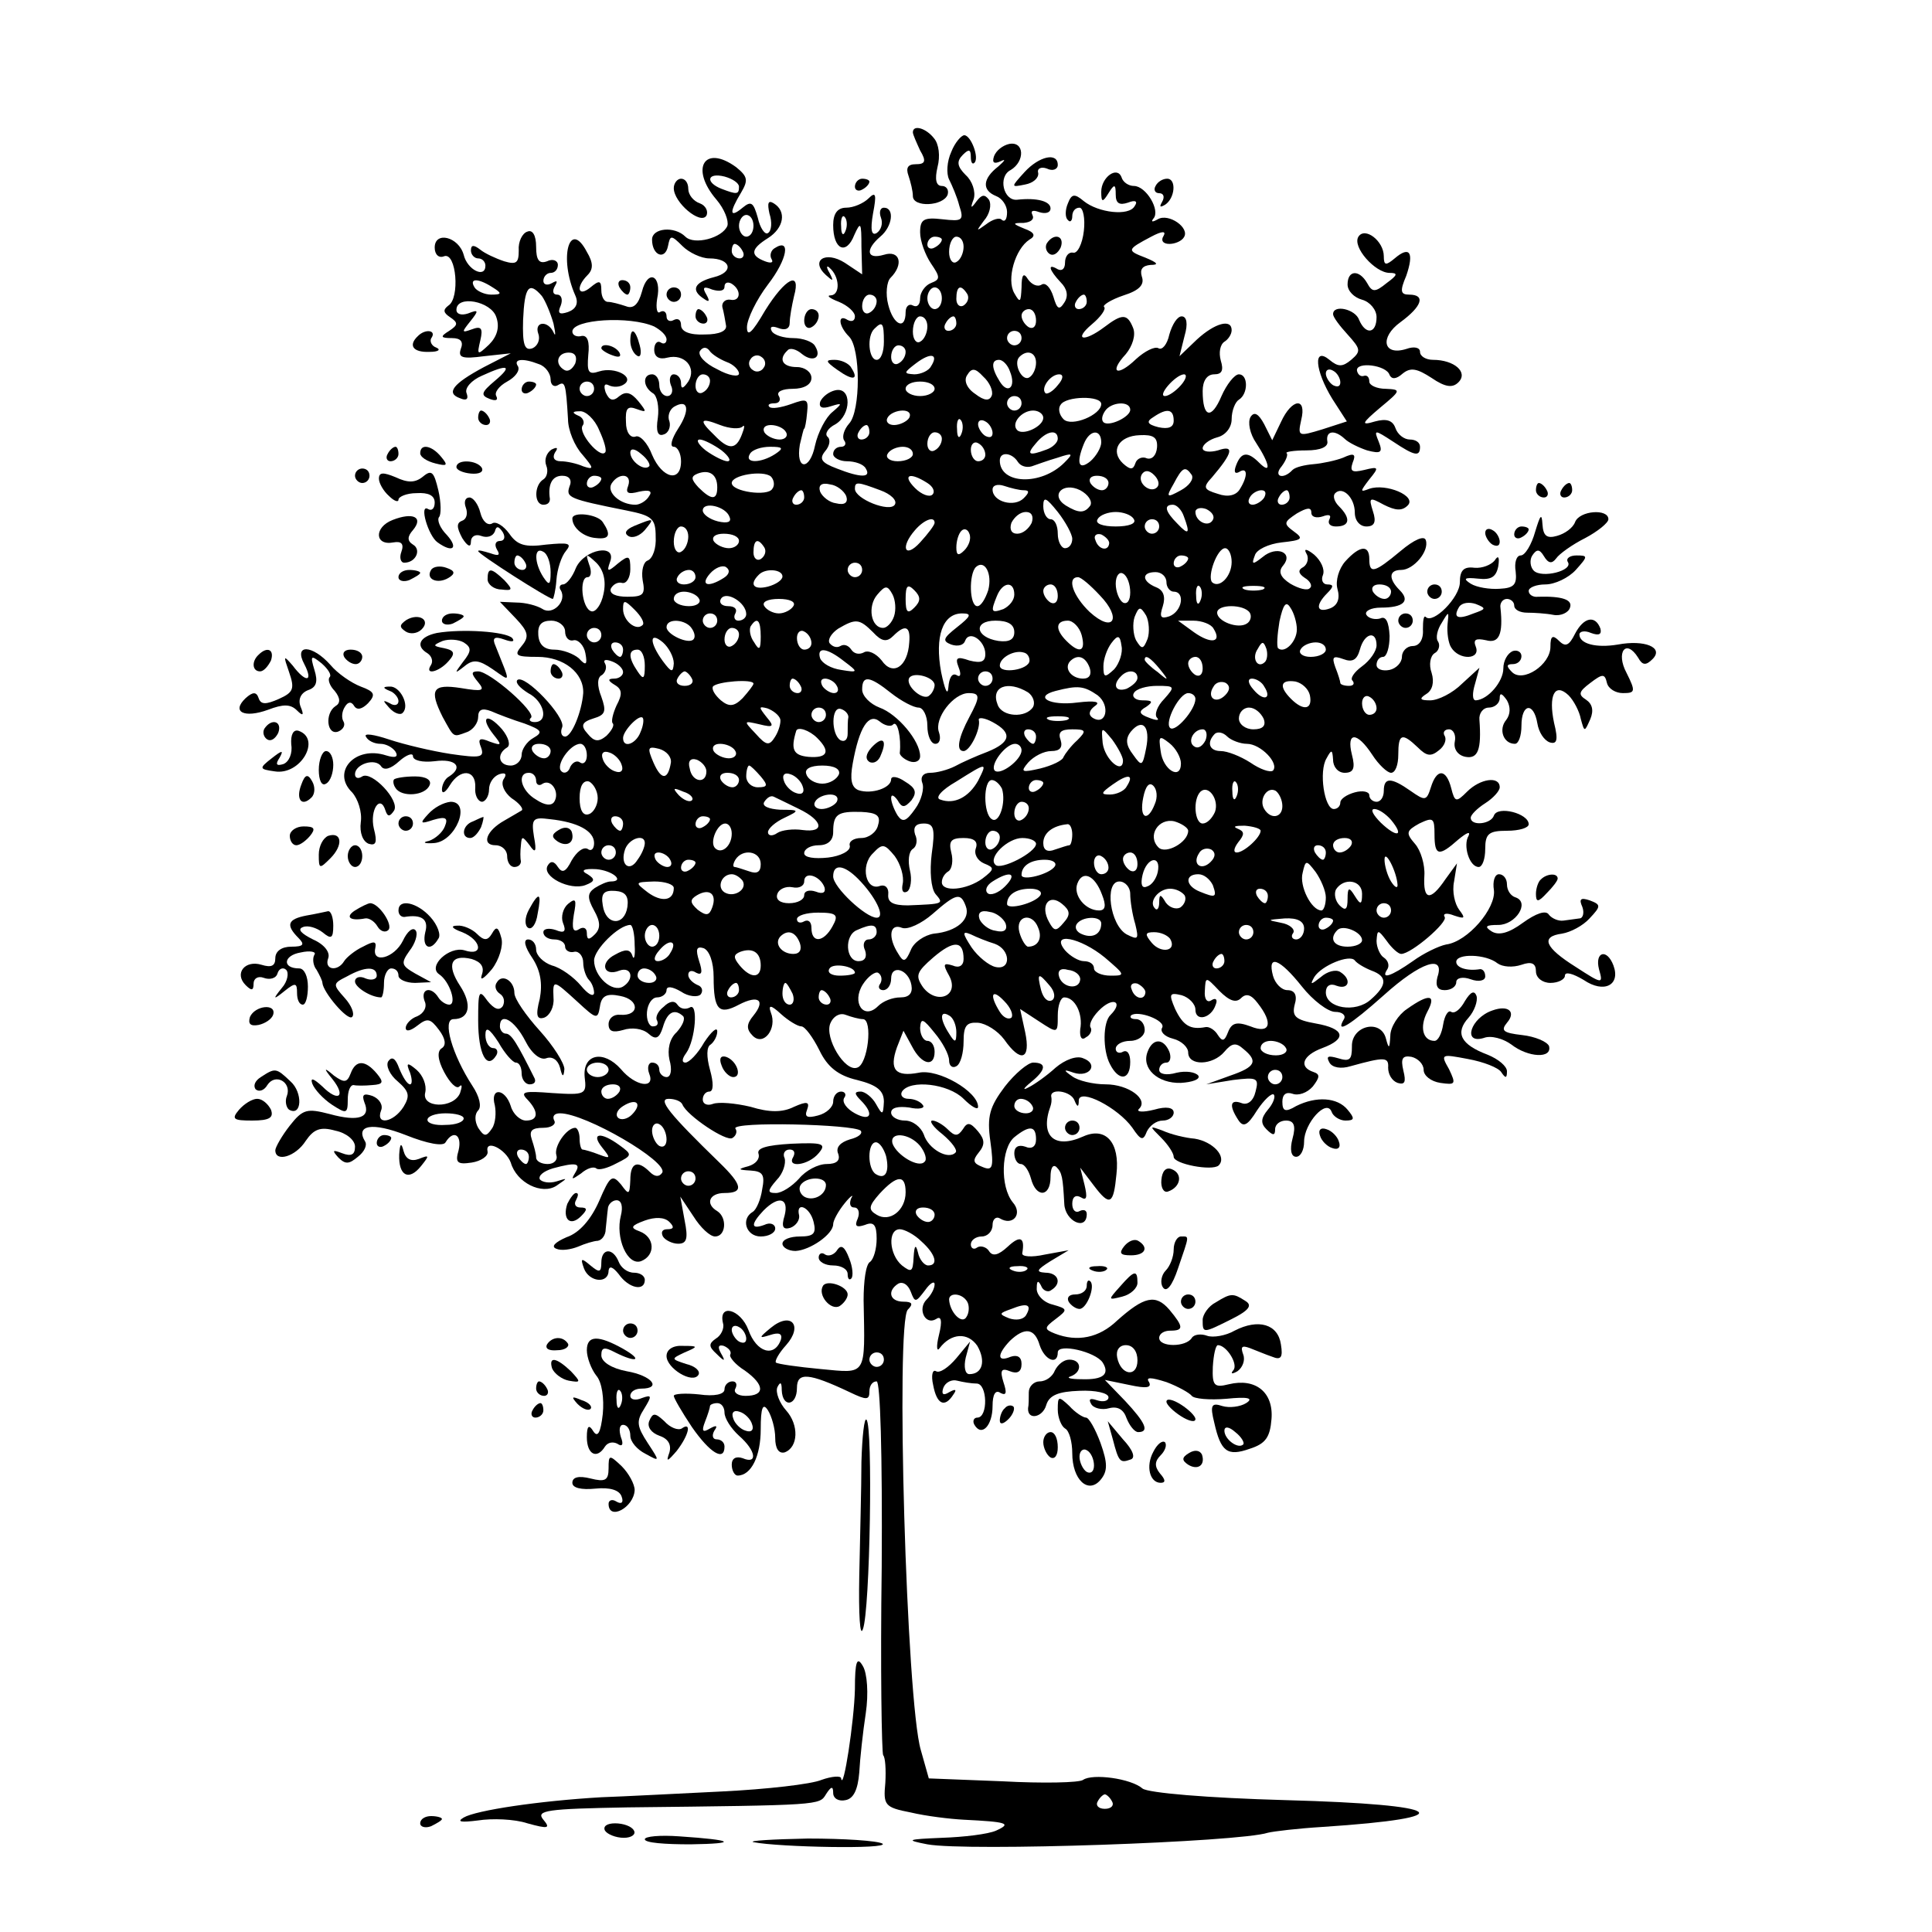 <?xml version="1.0" standalone="no"?>
<!DOCTYPE svg PUBLIC "-//W3C//DTD SVG 20010904//EN"
 "http://www.w3.org/TR/2001/REC-SVG-20010904/DTD/svg10.dtd">
<svg version="1.0" xmlns="http://www.w3.org/2000/svg"
 width="16pt" height="16pt" viewBox="0 0 16 16"
 preserveAspectRatio="xMidYMid meet">
<g transform="translate(0,16) scale(0.006,-0.006)"
fill="#000000" stroke="none">
<path d="M1260 2484 c0 -3 5 -14 10 -25 9 -15 7 -19 -6 -19 -11 0 -14 -5 -10
-16 3 -9 6 -21 6 -28 0 -16 42 -14 48 2 2 7 -2 12 -8 12 -8 0 -10 9 -6 26 4
15 2 32 -5 40 -11 14 -29 19 -29 8z"/>
<path d="M1313 2457 c-6 -13 -7 -30 -3 -38 4 -8 11 -24 14 -36 7 -21 4 -22
-23 -19 -26 3 -31 0 -31 -18 0 -12 7 -31 15 -43 13 -19 13 -22 0 -27 -8 -3
-15 -13 -15 -21 0 -9 -4 -13 -10 -10 -5 3 -10 -1 -10 -9 0 -26 -17 -18 -24 10
-4 15 -2 32 3 37 19 19 13 39 -9 32 -24 -7 -26 7 -5 25 17 14 20 40 5 40 -5 0
-7 -6 -4 -14 3 -8 0 -17 -6 -21 -7 -4 -9 4 -5 27 5 26 4 31 -6 21 -7 -7 -21
-13 -31 -13 -12 0 -18 -8 -18 -24 0 -34 18 -42 29 -14 9 20 10 18 10 -16 l1
-38 -24 16 c-27 17 -48 3 -26 -17 10 -9 11 -9 5 3 -5 8 -4 11 0 7 14 -12 15
-37 2 -38 -7 0 -2 -4 11 -9 12 -5 22 -14 22 -20 0 -6 -4 -8 -10 -5 -14 9 -13
-8 2 -23 16 -16 16 -103 0 -120 -7 -8 -10 -18 -7 -23 4 -5 1 -9 -4 -9 -6 0
-11 -4 -11 -10 0 -5 9 -10 19 -10 11 0 23 -4 26 -10 8 -13 -7 -13 -40 0 -21 8
-25 13 -16 24 6 7 8 16 3 20 -4 4 1 12 11 17 22 13 23 52 0 47 -9 -2 -18 -9
-21 -16 -2 -8 3 -10 15 -6 16 5 16 4 2 -8 -9 -7 -20 -28 -24 -46 -7 -35 -27
-35 -21 1 3 12 5 22 6 22 1 0 3 10 4 22 2 19 0 20 -22 12 -14 -5 -27 -7 -30
-4 -3 3 0 5 7 5 7 0 9 5 6 10 -4 6 5 10 19 10 16 0 26 6 26 15 0 8 -9 15 -20
15 -20 0 -26 11 -13 23 3 4 12 2 20 -5 15 -12 28 -5 18 11 -3 6 -17 11 -30 11
-13 0 -27 4 -30 10 -3 6 1 7 9 4 10 -4 16 -1 16 7 0 8 3 24 6 37 10 36 -12 25
-40 -20 -18 -31 -25 -37 -25 -23 0 11 13 38 29 59 27 35 32 65 9 50 -5 -3 -7
-10 -4 -15 3 -5 -1 -6 -9 -3 -21 8 -20 17 4 32 22 14 26 37 8 48 -8 5 -9 0 -6
-14 4 -12 3 -24 -2 -27 -4 -3 -11 7 -14 21 -6 21 -9 24 -21 14 -18 -15 -19 -7
-2 21 10 17 9 22 -7 35 -44 32 -64 -2 -27 -45 11 -13 17 -29 15 -36 -7 -17
-46 -27 -58 -15 -15 15 -46 12 -46 -4 0 -22 18 -29 22 -9 3 15 4 16 20 0 9 -9
26 -17 37 -17 30 0 35 -19 6 -26 -27 -7 -32 -18 -13 -30 7 -5 8 -3 3 6 -6 10
-4 12 8 7 10 -3 17 -2 17 4 0 6 5 7 10 4 14 -9 12 -25 -2 -22 -7 1 -12 -4 -11
-10 2 -7 4 -19 5 -25 2 -8 -9 -13 -29 -13 -21 -1 -33 4 -33 13 0 7 -4 10 -10
7 -5 -3 -10 -1 -10 5 0 6 -4 9 -9 6 -4 -3 -6 5 -4 18 7 33 -13 42 -21 10 -5
-18 -12 -24 -22 -20 -9 3 -20 6 -25 6 -5 0 -9 7 -9 16 0 14 -3 14 -15 4 -17
-14 -21 0 -4 17 8 8 8 17 -1 32 -24 46 -39 -8 -16 -60 5 -11 1 -19 -10 -23
-12 -4 -15 -2 -10 9 3 8 1 15 -5 15 -6 0 -7 5 -3 12 4 7 3 8 -4 4 -7 -4 -12
-2 -12 3 0 6 5 11 10 11 6 0 10 5 10 11 0 6 -7 9 -15 5 -11 -4 -15 2 -15 20 0
16 -5 24 -12 21 -7 -2 -13 -14 -12 -26 0 -17 -3 -20 -20 -15 -12 4 -27 11 -33
16 -9 7 -13 7 -13 -1 0 -6 5 -11 10 -11 6 0 10 -5 10 -10 0 -18 -25 -6 -30 15
-7 25 -40 33 -40 10 0 -10 6 -15 13 -12 17 6 22 -58 6 -68 -8 -6 -7 -10 2 -16
12 -8 11 -11 -1 -19 -13 -8 -12 -10 4 -10 12 0 16 -5 12 -15 -4 -12 2 -14 32
-10 l37 4 -37 -19 c-43 -23 -53 -36 -33 -43 9 -4 12 -1 9 7 -3 7 7 18 21 24
37 17 43 14 18 -7 -19 -16 -20 -20 -7 -25 8 -3 12 -2 9 4 -3 5 4 14 15 20 11
6 18 15 15 21 -7 10 6 12 29 3 9 -3 16 -13 16 -21 0 -8 5 -11 10 -8 10 6 11 3
14 -47 0 -15 9 -37 20 -49 16 -19 16 -21 1 -16 -9 4 -23 7 -31 7 -9 0 -12 5
-8 12 5 7 3 8 -5 4 -7 -5 -10 -14 -7 -22 3 -7 1 -16 -4 -19 -13 -8 -13 -35 0
-35 6 0 9 3 9 8 -3 20 3 32 17 32 10 0 14 -6 10 -15 -5 -15 -1 -17 79 -33 35
-7 40 -11 40 -36 1 -16 -4 -30 -11 -33 -6 -2 -9 -14 -7 -27 4 -20 1 -23 -21
-23 -16 0 -25 4 -23 11 3 6 10 10 16 8 6 -1 11 8 11 19 0 19 -2 20 -17 8 -14
-12 -16 -12 -11 2 10 26 -35 18 -47 -8 -5 -13 -13 -23 -18 -23 -4 0 -6 -4 -3
-8 9 -15 -11 -35 -25 -26 -8 5 -24 9 -36 9 l-23 1 22 -23 c17 -18 19 -25 8
-38 -11 -13 -8 -15 22 -15 36 0 64 -22 63 -50 -2 -26 -16 -60 -25 -60 -5 0 -7
6 -4 13 5 14 -52 74 -62 65 -3 -4 4 -11 15 -18 22 -11 29 -40 9 -40 -6 0 -9 3
-5 6 7 8 -57 64 -73 64 -10 0 -10 -3 0 -15 10 -12 6 -13 -24 -8 -39 6 -44 -2
-25 -40 16 -29 14 -28 33 -21 9 3 16 13 16 21 0 10 5 13 18 8 9 -4 30 -12 46
-17 24 -9 26 -12 12 -20 -9 -5 -16 -16 -16 -23 0 -8 -7 -15 -15 -15 -17 0 -20
16 -5 25 5 3 2 14 -7 25 -21 24 -31 17 -12 -7 12 -15 12 -16 -5 -10 -14 6 -17
4 -12 -8 5 -14 -1 -15 -42 -9 -26 4 -64 13 -85 20 -21 7 -35 9 -32 4 3 -6 12
-10 20 -10 8 0 17 -5 21 -11 4 -7 0 -9 -13 -5 -43 14 -76 -23 -47 -51 8 -9 14
-27 12 -41 -2 -15 3 -27 11 -30 10 -3 12 2 7 21 -6 26 9 48 16 25 3 -9 6 -9
12 0 8 14 -31 55 -44 47 -6 -4 -10 -2 -10 3 0 14 28 23 36 11 4 -6 13 -4 25 7
10 9 19 12 19 7 0 -6 13 -9 30 -7 29 4 40 -8 20 -21 -6 -3 -10 -12 -10 -18 0
-7 5 -4 11 6 14 23 36 22 35 -3 -1 -10 3 -19 9 -20 5 0 10 8 10 17 0 9 6 18
14 21 9 3 11 0 6 -7 -4 -7 1 -18 11 -26 11 -7 17 -15 14 -17 -3 -2 -14 -8 -24
-14 -25 -14 -32 -34 -12 -34 9 0 16 -7 16 -15 0 -8 4 -15 10 -15 5 0 9 3 9 8
-1 4 -1 14 0 22 1 13 2 13 12 0 8 -12 10 -9 6 12 -4 25 -1 27 22 24 38 -4 61
-16 61 -33 0 -8 -4 -12 -9 -8 -6 3 -15 -4 -22 -16 -8 -16 -13 -18 -19 -9 -5 8
-10 9 -14 2 -9 -15 31 -35 52 -27 13 5 14 8 3 15 -10 5 -6 8 12 7 23 -2 40
-17 20 -17 -5 0 -14 -4 -22 -9 -10 -7 -11 -13 -1 -31 9 -16 9 -25 1 -33 -8 -8
-11 -8 -11 2 0 7 -5 9 -11 5 -8 -5 -10 1 -7 20 4 21 3 24 -8 15 -7 -6 -10 -18
-7 -26 5 -12 2 -15 -10 -10 -9 3 -17 2 -17 -3 0 -6 7 -10 15 -10 8 0 15 -4 15
-10 0 -5 6 -9 13 -7 6 1 12 -6 12 -15 0 -9 4 -20 8 -24 4 -4 7 -12 7 -18 -1
-6 -9 -1 -18 10 -10 12 -28 25 -40 28 -12 4 -22 14 -22 22 0 8 -5 14 -11 14
-7 0 -5 -10 6 -26 11 -17 14 -35 10 -56 -6 -23 -4 -29 6 -26 8 3 14 15 13 27
-1 26 -1 26 33 -5 26 -24 28 -25 31 -7 2 15 9 19 28 15 27 -5 27 -28 0 -26 -9
1 -16 -5 -16 -13 0 -10 6 -12 20 -8 12 4 27 2 35 -5 10 -9 15 -7 20 9 6 21 16
26 28 15 3 -4 -1 -13 -9 -22 -10 -9 -13 -24 -10 -38 4 -14 2 -24 -4 -24 -5 0
-10 5 -10 10 0 6 -4 10 -10 10 -5 0 -7 -7 -4 -15 9 -22 -19 -18 -39 6 -24 27
-53 21 -50 -11 3 -24 1 -25 -45 -22 -38 3 -45 2 -34 -9 16 -17 15 -29 -2 -29
-8 0 -18 9 -21 20 -8 25 -29 26 -22 1 2 -10 1 -25 -4 -32 -8 -12 -11 -11 -19
1 -5 9 -5 19 0 24 5 5 2 19 -8 34 -28 43 -42 92 -26 92 22 0 26 20 9 46 -19
29 -13 44 16 37 13 -4 18 -11 14 -22 -3 -9 3 -5 14 8 10 13 16 33 13 43 -4 15
-7 17 -13 6 -6 -10 -11 -10 -21 0 -6 6 -19 12 -27 11 -10 0 -7 -4 7 -9 27 -11
30 -34 3 -25 -21 6 -51 -22 -35 -33 15 -10 25 -42 14 -42 -5 0 -12 5 -15 10
-10 16 -25 12 -19 -5 4 -8 -1 -17 -10 -21 -9 -3 -16 -11 -16 -16 0 -6 7 -4 16
3 14 11 18 10 30 -6 9 -12 10 -21 4 -25 -7 -4 -6 -16 3 -33 8 -15 17 -24 21
-20 4 4 4 0 1 -9 -9 -22 -54 -21 -48 1 2 10 -3 23 -12 31 -13 11 -15 10 -9 -4
3 -9 3 -16 0 -16 -4 0 -10 10 -15 22 -5 14 -10 17 -15 10 -4 -6 2 -19 13 -28
16 -14 17 -20 8 -35 -14 -22 -39 -26 -31 -5 3 7 -2 16 -12 20 -12 4 -15 2 -11
-9 9 -21 -8 -27 -48 -16 -31 8 -37 7 -55 -16 -11 -14 -20 -30 -20 -34 0 -17
28 -9 42 13 11 16 20 20 41 14 15 -3 27 -13 27 -22 0 -11 -5 -14 -18 -9 -13 5
-14 4 -5 -6 10 -10 15 -9 27 1 9 7 13 16 10 21 -14 23 10 27 56 9 30 -12 52
-16 55 -10 11 18 23 10 18 -11 -5 -17 -2 -20 18 -17 13 2 23 9 22 15 -4 18 25
4 32 -15 8 -28 43 -45 63 -32 16 11 16 11 0 6 -10 -3 -20 -1 -23 3 -2 5 5 11
18 15 33 9 39 7 31 -6 -6 -10 -5 -10 8 -1 8 7 17 10 21 7 3 -3 15 0 28 7 22
11 22 12 4 25 -26 19 -40 17 -24 -3 12 -15 12 -16 -4 -10 -10 4 -21 7 -23 7
-2 0 -4 7 -4 15 0 8 -3 15 -6 15 -12 0 -30 -26 -26 -38 2 -6 -3 -12 -12 -12
-9 0 -16 4 -16 9 0 5 -3 16 -6 25 -4 12 0 16 16 16 11 0 18 5 15 10 -3 6 0 10
8 10 35 0 150 -67 141 -82 -4 -6 -10 -6 -17 1 -17 17 -27 13 -27 -11 -1 -21
-2 -21 -13 -6 -12 14 -15 12 -30 -23 -11 -25 -27 -44 -45 -50 -16 -7 -22 -13
-14 -16 7 -3 20 -1 30 3 9 4 22 8 27 8 6 1 11 8 11 16 1 8 2 21 3 28 0 6 6 12
12 12 7 0 9 -9 6 -21 -8 -31 9 -70 28 -63 20 8 19 33 -2 41 -14 5 -12 8 7 15
14 5 27 5 34 -2 7 -7 6 -10 -3 -10 -7 0 -9 -4 -6 -10 3 -5 13 -10 21 -10 12 0
14 7 9 32 l-6 33 18 -27 c10 -16 23 -28 30 -28 15 0 17 26 3 35 -17 10 -11 25
10 25 27 0 25 11 -7 42 -69 67 -86 88 -70 88 8 0 17 -3 19 -8 6 -15 61 -52 69
-46 5 3 7 9 4 13 -5 10 163 6 173 -3 3 -4 -3 -9 -15 -12 -13 -4 -20 -11 -16
-20 3 -9 -2 -14 -16 -14 -12 0 -29 -9 -38 -20 -10 -11 -24 -20 -32 -20 -12 0
-12 3 1 18 9 9 13 23 11 30 -3 6 0 12 7 12 6 0 8 -4 5 -10 -10 -16 21 -12 35
5 11 13 6 15 -38 13 -34 -2 -48 -6 -45 -14 2 -7 -4 -14 -14 -17 -15 -4 -15 -5
3 -6 17 -1 20 -6 16 -26 -2 -14 -8 -28 -13 -31 -17 -10 -9 -34 11 -34 11 0 20
5 20 11 0 6 -7 9 -15 5 -19 -7 -19 1 -1 20 21 21 35 17 29 -7 -5 -16 -2 -20 8
-17 8 3 13 11 12 17 -5 20 15 12 20 -9 4 -16 0 -20 -19 -20 -13 0 -24 -4 -24
-10 0 -5 8 -10 18 -10 20 1 52 23 52 37 0 5 7 18 16 29 8 10 13 13 9 7 -3 -7
-2 -13 4 -13 6 0 8 -7 5 -15 -5 -11 -2 -13 10 -9 12 5 16 0 16 -19 0 -14 -4
-28 -9 -32 -6 -3 -9 -27 -9 -53 2 -106 5 -101 -59 -95 -32 3 -60 7 -62 9 -2 2
4 13 14 24 24 27 7 47 -21 24 -17 -14 -17 -15 -1 -10 12 4 17 2 15 -6 -9 -26
-34 -18 -45 13 -11 29 -42 37 -35 9 2 -7 -3 -17 -10 -21 -10 -7 -10 -11 1 -21
11 -11 13 -11 6 1 -5 9 -3 12 4 10 7 -3 11 -8 9 -12 -2 -3 7 -14 20 -22 28
-20 28 -35 1 -35 -11 0 -17 5 -14 10 3 6 1 10 -4 10 -6 0 -11 -5 -11 -11 0 -7
-14 -10 -35 -7 -19 2 -35 1 -35 -2 0 -3 11 -22 25 -43 25 -36 45 -48 45 -27 0
6 -5 10 -11 10 -5 0 -7 5 -3 12 5 7 3 8 -6 3 -10 -6 -12 -4 -7 9 4 10 7 20 7
22 0 2 5 4 10 4 6 0 10 -6 10 -13 0 -8 9 -22 20 -32 24 -21 26 -40 5 -31 -9 3
-15 0 -15 -9 0 -8 4 -15 8 -15 19 0 32 27 32 64 0 30 3 37 10 26 5 -8 10 -25
10 -38 0 -15 5 -22 13 -20 19 7 20 38 2 58 -9 10 -15 25 -12 32 4 8 6 7 6 -4
1 -25 21 -22 21 3 0 22 16 21 73 -6 23 -11 27 -11 27 1 0 8 4 14 10 14 5 0 8
-99 7 -256 -2 -140 0 -257 2 -260 3 -3 4 -20 3 -38 -3 -31 -1 -34 35 -41 21
-5 54 -9 73 -10 60 -3 67 -5 45 -15 -11 -5 -45 -9 -75 -10 -48 -2 -51 -3 -20
-9 55 -10 430 3 470 16 8 2 42 6 75 8 197 13 173 31 -50 37 -109 3 -190 10
-198 16 -16 14 -69 21 -82 12 -5 -4 -56 -5 -111 -2 l-102 4 -11 39 c-20 67
-35 591 -18 608 8 8 6 11 -6 11 -19 0 -23 15 -7 25 6 3 13 -1 17 -11 6 -16 7
-15 20 2 7 10 13 13 13 8 0 -6 -5 -15 -11 -21 -13 -13 -2 -36 13 -27 7 5 9 -2
4 -22 -4 -16 -3 -24 1 -18 16 21 39 22 52 3 12 -21 7 -39 -11 -39 -6 0 -8 10
-5 23 l6 22 -19 -23 c-11 -13 -23 -21 -28 -18 -5 3 -7 -6 -4 -19 5 -27 16 -32
28 -13 5 7 3 8 -6 3 -8 -5 -11 -3 -8 6 3 8 12 12 19 10 8 -2 20 -4 27 -4 15 0
16 -47 1 -47 -5 0 -7 -5 -4 -10 10 -17 25 -1 25 26 0 16 4 23 11 18 8 -4 9 0
4 15 -5 16 -3 20 9 15 10 -4 16 -1 16 10 0 10 -6 13 -15 10 -19 -8 -19 3 -1
22 20 19 34 18 41 -6 7 -21 25 -28 25 -10 0 13 52 1 62 -14 10 -16 1 -24 -29
-23 -16 0 -22 2 -15 4 16 6 15 23 -2 23 -8 0 -16 -7 -20 -15 -3 -8 -12 -15
-21 -15 -8 0 -15 -7 -15 -15 0 -8 0 -18 -1 -22 -1 -17 20 -13 25 4 4 14 17 19
46 20 22 1 40 -3 40 -9 0 -5 -7 -7 -16 -4 -9 3 -12 2 -8 -5 3 -6 15 -9 25 -6
12 3 20 -2 24 -14 4 -10 11 -19 16 -19 16 0 10 13 -18 43 l-28 29 34 -7 c23
-5 31 -4 27 4 -5 7 2 7 24 0 16 -6 32 -15 35 -19 3 -4 24 -6 48 -4 29 3 38 1
27 -6 -8 -5 -23 -7 -33 -4 -15 5 -17 1 -11 -23 9 -40 18 -47 49 -36 22 7 28
16 30 41 3 37 -22 57 -59 48 -20 -5 -23 -2 -22 24 1 17 4 30 7 30 12 0 29 -27
21 -35 -4 -5 -1 -5 6 -1 7 5 11 15 8 23 -4 11 -2 13 9 9 8 -3 22 -9 31 -12 12
-5 15 -1 12 17 -4 28 -31 36 -64 19 -12 -7 -30 -10 -38 -7 -8 3 -18 2 -21 -3
-8 -13 -45 -13 -45 0 0 6 7 10 15 10 19 0 19 5 -1 29 -19 22 -35 18 -72 -15
-25 -24 -55 -30 -86 -18 -15 6 -15 8 1 20 17 13 17 14 -4 20 -13 3 -23 14 -22
23 0 10 2 11 6 3 2 -6 9 -10 14 -6 15 9 10 24 -8 24 -14 1 -12 4 7 16 l25 15
-33 -6 c-18 -4 -32 -3 -31 2 4 22 -3 25 -20 9 -13 -12 -21 -14 -26 -6 -3 5
-11 8 -16 5 -5 -4 -9 -1 -9 4 0 6 7 11 15 11 8 0 15 7 15 16 0 8 5 12 10 9 18
-11 32 6 18 22 -18 22 -16 75 2 90 21 17 30 16 30 -3 0 -10 -6 -14 -15 -10 -9
3 -15 0 -15 -9 0 -8 4 -15 9 -15 5 0 11 -9 14 -20 7 -27 27 -26 27 2 0 12 3
18 8 14 8 -8 9 -14 11 -51 1 -24 31 -38 31 -14 0 5 -4 7 -10 4 -5 -3 -10 1
-10 10 0 10 5 13 12 9 8 -5 9 0 5 17 l-6 24 19 -25 c22 -29 27 -26 31 16 5 44
-15 66 -46 52 -40 -18 -60 1 -45 42 1 3 2 8 1 13 -2 12 27 8 32 -5 4 -10 6
-10 6 0 1 17 54 -10 74 -38 12 -18 15 -18 20 -5 4 8 13 15 22 15 8 0 15 5 15
11 0 7 -10 9 -27 4 -16 -4 -25 -3 -21 1 14 13 -14 34 -46 34 -17 0 -38 5 -46
11 -13 9 -12 10 2 5 22 -7 35 12 13 20 -9 4 -25 -2 -38 -13 -12 -11 -29 -23
-37 -27 -9 -5 -8 -2 3 7 21 17 22 27 3 27 -7 0 -25 -15 -39 -33 -21 -28 -25
-41 -20 -76 5 -36 3 -41 -11 -35 -13 5 -14 9 -5 20 9 11 8 18 -1 29 -11 13
-15 13 -21 3 -7 -10 -11 -10 -21 0 -6 6 -16 12 -21 12 -5 0 1 -9 14 -19 13
-11 21 -22 18 -25 -10 -11 -38 5 -44 25 -4 10 -15 19 -26 19 -10 0 -19 5 -19
11 0 7 10 9 25 7 13 -3 22 -1 19 3 -3 5 -12 9 -20 9 -8 0 -12 5 -9 10 11 17
64 11 85 -10 11 -11 20 -16 20 -11 0 21 -55 53 -82 47 -32 -6 -41 4 -30 35 l9
23 12 -22 c13 -25 31 -29 31 -7 0 8 -4 15 -10 15 -5 0 -10 8 -10 18 1 14 4 13
20 -7 11 -13 20 -30 20 -38 0 -8 5 -11 10 -8 6 3 10 19 10 34 0 22 4 27 20 26
11 -1 27 -11 36 -23 23 -33 37 -28 29 10 l-7 32 26 -17 c26 -17 26 -17 26 8 0
14 4 25 9 25 15 0 26 -23 22 -44 -1 -11 2 -16 8 -11 6 3 9 10 6 14 -2 5 4 16
15 26 18 16 30 8 13 -9 -11 -10 -11 -49 -1 -68 12 -24 28 -23 28 3 0 11 -4 17
-10 14 -5 -3 -10 -1 -10 4 0 6 9 11 20 11 11 0 20 7 20 15 0 8 -5 15 -12 15
-6 0 -9 2 -7 5 9 8 49 -7 43 -17 -3 -5 3 -12 15 -15 12 -3 21 -12 21 -19 0
-19 34 -18 50 1 10 12 16 13 26 4 21 -17 17 -25 -18 -37 l-33 -12 37 6 c33 4
36 3 31 -16 -3 -13 -11 -19 -19 -16 -16 6 -18 -3 -5 -23 7 -11 13 -8 26 13 10
15 20 24 23 22 3 -3 -1 -13 -8 -21 -10 -12 -10 -19 -2 -27 9 -9 12 -9 12 0 0
7 7 12 15 12 11 0 14 -7 9 -25 -4 -15 -2 -25 5 -25 6 0 11 9 11 21 0 25 31 60
38 41 2 -6 11 -12 19 -12 13 0 13 3 3 15 -14 17 -43 19 -71 5 -15 -9 -19 -7
-19 6 0 10 5 14 14 11 8 -3 20 1 28 10 10 13 10 17 1 20 -21 7 -15 23 12 33
35 13 31 27 -9 34 -28 5 -33 10 -29 26 4 13 0 20 -10 20 -8 0 -17 9 -20 20 -8
30 9 24 40 -15 15 -19 36 -35 46 -35 10 0 15 -5 12 -10 -13 -22 9 -8 55 33 51
46 85 57 74 25 -3 -12 0 -18 10 -18 9 0 16 5 16 11 0 6 9 8 20 4 11 -4 20 -2
20 4 0 6 -3 10 -7 10 -18 -3 -33 2 -33 10 0 12 41 11 57 -2 7 -5 21 -6 33 -2
14 5 20 2 20 -9 0 -9 9 -16 20 -16 11 0 20 5 20 10 0 6 11 3 26 -6 28 -19 51
-7 41 20 -9 24 -26 19 -20 -5 6 -21 5 -21 -32 3 -43 27 -49 42 -19 46 12 2 29
11 38 21 16 17 16 19 0 25 -12 4 -15 2 -10 -9 3 -8 1 -16 -4 -16 -6 -1 -16 -2
-22 -3 -7 -1 -16 3 -20 8 -4 7 -18 2 -36 -11 -19 -14 -33 -18 -43 -12 -11 7
-8 9 9 9 24 0 44 31 24 38 -7 2 -12 10 -12 18 0 8 -5 14 -11 14 -6 0 -9 -10
-7 -22 3 -25 -36 -71 -66 -75 -10 -2 -31 -12 -46 -23 -30 -21 -45 -26 -35 -11
3 5 1 12 -5 16 -5 3 -10 14 -10 23 1 16 2 16 14 0 7 -10 16 -18 20 -18 14 0
65 44 60 51 -3 5 3 6 13 2 15 -5 16 -4 7 8 -6 8 -10 25 -7 39 l4 25 -16 -22
c-21 -31 -31 -29 -29 5 1 15 -5 35 -13 44 -13 15 -12 18 6 28 19 9 21 8 21
-15 0 -30 6 -31 33 -7 11 9 17 12 14 5 -8 -13 1 -43 14 -43 5 0 9 11 9 25 0
21 5 25 30 25 17 0 30 4 30 9 0 15 -43 26 -48 12 -4 -12 -32 -15 -32 -3 0 4 9
13 20 20 11 7 20 17 20 22 0 16 -27 12 -45 -6 -15 -15 -17 -15 -22 5 -7 27
-20 27 -28 1 -6 -19 -8 -19 -28 -5 -27 19 -37 19 -37 0 0 -8 -4 -15 -10 -15
-5 0 -10 4 -10 9 0 5 -9 7 -20 4 -11 -3 -20 -9 -20 -14 0 -5 -4 -9 -9 -9 -13
0 -21 52 -10 70 7 13 8 12 9 -2 0 -10 7 -18 16 -18 12 0 15 6 10 25 -8 32 7
32 28 0 9 -14 21 -25 26 -25 6 0 10 11 10 25 0 29 5 31 27 10 12 -12 18 -13
29 -4 8 6 11 15 8 20 -3 5 0 9 6 9 6 0 10 -8 8 -17 -2 -10 4 -19 15 -21 17 -3
22 10 19 51 -1 9 5 17 13 17 8 0 15 6 15 13 0 8 3 7 10 -3 5 -9 5 -19 -1 -27
-11 -13 -4 -33 12 -33 5 0 9 11 9 25 0 31 17 33 22 3 2 -12 9 -23 17 -26 10
-3 12 3 6 27 -8 38 1 56 20 38 7 -7 15 -22 17 -33 5 -18 5 -18 13 0 5 12 3 21
-6 27 -11 7 -10 11 6 23 17 13 20 13 23 0 2 -8 12 -14 22 -14 17 0 18 2 5 28
-15 28 -1 48 16 21 6 -11 11 -11 20 -2 16 16 -11 27 -48 20 -30 -5 -53 1 -53
14 0 4 7 6 16 2 11 -4 15 -2 13 6 -7 19 -23 16 -35 -7 -8 -16 -13 -19 -22 -10
-9 9 -12 7 -12 -8 0 -25 -38 -50 -53 -35 -8 8 -8 11 1 11 7 0 12 5 12 11 0 6
-6 9 -12 7 -7 -3 -13 -13 -13 -24 0 -18 -21 -43 -38 -44 -5 0 -5 10 -1 23 l6
22 -24 -22 c-13 -13 -33 -23 -44 -23 -14 0 -16 2 -5 9 8 5 11 16 7 29 -4 11
-2 23 4 27 6 3 8 11 5 16 -4 5 -1 17 5 26 10 17 10 16 8 -2 -1 -11 1 -26 5
-32 11 -18 41 -17 34 1 -4 10 0 12 14 9 18 -5 24 8 20 45 -1 6 3 12 9 12 5 0
10 -4 10 -9 0 -6 8 -10 18 -10 9 0 26 -1 36 -3 10 -2 21 3 23 10 4 11 -11 16
-44 15 -7 -1 -13 3 -13 8 0 5 11 9 23 9 13 0 32 9 42 20 17 19 17 20 1 20 -9
0 -15 -4 -12 -9 8 -12 -36 -23 -47 -12 -5 5 -6 15 -2 21 6 9 10 9 16 -1 6 -10
11 -11 17 -3 4 6 22 19 40 28 17 9 32 21 32 26 0 15 -40 12 -46 -4 -3 -8 -14
-16 -25 -19 -14 -4 -19 0 -20 16 -1 16 -3 13 -10 -10 -5 -18 -14 -33 -20 -33
-6 0 -9 -10 -7 -22 2 -18 -2 -23 -22 -24 -14 -1 -32 2 -40 7 -11 7 -9 9 10 7
18 -2 25 2 28 17 2 13 0 16 -5 8 -5 -6 -17 -11 -28 -10 -15 2 -20 -4 -20 -20
0 -21 -37 -58 -47 -48 -3 3 -4 -5 -4 -17 1 -14 -5 -23 -14 -23 -8 0 -15 -7
-15 -15 0 -8 -8 -16 -17 -18 -10 -2 -18 1 -18 7 0 6 4 11 9 11 5 0 9 13 9 29
-1 19 -5 28 -13 24 -7 -2 -16 0 -19 5 -3 5 6 10 20 10 31 0 41 9 26 24 -16 16
-15 28 2 28 17 0 39 26 34 41 -2 7 -16 1 -35 -15 -36 -30 -43 -32 -43 -11 0
20 -13 19 -33 -3 -9 -10 -14 -27 -11 -38 4 -14 0 -23 -10 -27 -19 -7 -21 4 -4
21 9 9 9 12 0 12 -6 0 -9 6 -6 13 3 8 -3 20 -12 28 -10 8 -15 9 -11 2 4 -6 2
-15 -4 -19 -8 -4 -7 -9 2 -15 7 -4 11 -11 7 -14 -3 -4 -15 -1 -27 6 -14 9 -17
17 -10 25 15 18 -9 28 -28 12 -14 -11 -16 -11 -11 2 2 8 19 16 37 18 28 3 31
5 17 15 -15 11 -14 13 4 25 14 8 20 9 20 1 0 -6 7 -8 16 -5 8 3 12 2 9 -4 -3
-6 1 -10 9 -10 19 0 21 11 4 28 -6 6 -9 14 -5 18 10 10 27 -6 27 -27 0 -11 7
-19 16 -19 11 0 14 6 9 21 -6 19 -5 20 15 9 16 -8 25 -9 33 -1 13 13 -30 31
-53 23 -13 -5 -13 -4 0 13 14 17 13 18 -7 13 -17 -4 -20 -2 -16 10 5 12 2 14
-13 7 -10 -4 -29 -8 -41 -9 -12 -1 -25 -4 -29 -8 -13 -14 -27 -9 -15 5 6 8 9
16 7 18 -3 2 10 4 27 4 20 0 31 5 29 13 -2 14 10 16 24 3 5 -5 19 -12 31 -16
19 -5 22 -3 16 12 -7 17 -6 17 20 0 30 -20 37 -21 37 -7 0 6 -6 10 -14 10 -8
0 -17 7 -20 16 -4 11 -13 13 -28 9 -20 -6 -19 -3 7 19 29 24 29 25 8 26 -13 0
-23 5 -23 10 0 6 -3 9 -7 8 -5 -2 -9 2 -10 7 -2 13 41 8 45 -6 3 -6 9 -6 18 2
11 9 20 7 40 -6 19 -13 29 -14 37 -6 14 14 -6 31 -35 31 -10 0 -18 5 -18 11 0
6 -8 8 -19 4 -32 -10 -37 16 -8 37 30 22 35 38 12 38 -12 0 -13 5 -4 26 11 32
5 42 -16 24 -12 -10 -15 -10 -15 3 0 21 -26 41 -35 27 -9 -14 23 -50 43 -50
12 0 11 -3 -4 -14 -16 -13 -20 -13 -27 0 -11 19 -27 18 -27 -2 0 -9 9 -18 20
-21 11 -3 20 -14 20 -24 0 -23 -15 -25 -24 -4 -5 15 -36 22 -36 8 0 -4 9 -16
20 -28 18 -20 19 -23 5 -35 -12 -10 -18 -10 -30 0 -23 19 -20 -15 4 -54 l20
-31 -34 -11 c-33 -10 -34 -10 -29 13 8 32 -13 30 -28 -3 l-12 -25 -11 22 c-8
15 -14 18 -19 10 -4 -7 -1 -23 8 -36 19 -29 21 -44 4 -27 -16 16 -25 15 -32
-4 -3 -8 -2 -12 4 -9 12 8 13 -5 1 -24 -5 -8 -16 -11 -30 -6 -20 6 -21 9 -8
23 29 34 31 45 8 37 -11 -3 -21 -2 -21 3 0 5 9 12 20 15 12 3 20 14 20 25 0
12 5 24 10 27 13 8 13 35 0 35 -6 0 -17 -14 -24 -30 -14 -33 -26 -30 -26 7 0
14 6 23 16 23 11 0 13 6 9 19 -3 11 -1 22 5 26 5 3 10 10 10 16 0 16 -23 10
-48 -13 l-24 -23 7 28 c5 17 3 27 -4 27 -6 0 -13 -11 -17 -25 -3 -14 -10 -22
-15 -19 -5 3 -19 -4 -31 -15 -26 -25 -38 -19 -14 7 9 11 14 26 10 36 -8 20
-15 20 -40 1 -28 -21 -43 -18 -17 4 12 10 20 21 17 24 -3 2 9 10 27 16 22 7
29 15 25 26 -3 10 1 15 12 16 12 0 10 3 -7 10 -26 10 -26 11 8 29 15 8 21 8
17 1 -4 -6 -1 -11 8 -11 8 0 17 4 20 9 9 13 -21 34 -36 25 -7 -4 -10 -4 -6 1
10 11 -10 45 -27 45 -7 0 -15 5 -17 12 -6 16 -28 0 -28 -20 0 -15 2 -15 10 -2
8 13 10 13 10 -2 0 -12 5 -15 17 -11 10 4 14 2 9 -5 -8 -14 -50 -9 -70 7 -13
11 -17 10 -22 -3 -4 -9 -4 -20 0 -23 3 -4 6 -1 6 5 0 7 4 12 10 12 5 0 8 -15
6 -32 -2 -18 -9 -32 -15 -30 -6 1 -11 -5 -11 -14 0 -8 -4 -12 -10 -9 -15 9
-12 -1 4 -18 9 -9 11 -19 5 -28 -7 -11 -10 -9 -15 8 -4 13 -11 20 -16 17 -6
-4 -14 0 -19 7 -6 10 -9 7 -9 -11 -1 -21 -2 -22 -10 -8 -11 19 1 61 21 74 9 5
7 10 -7 15 -17 7 -17 8 -1 8 10 1 15 5 12 11 -3 6 1 7 9 4 9 -3 16 -1 16 5 0
10 -19 15 -46 12 -19 -2 -27 32 -9 41 20 12 19 40 -2 36 -9 -2 -18 -9 -21 -17
-3 -9 0 -11 9 -7 8 4 6 1 -3 -7 -22 -17 -23 -33 -3 -41 8 -3 15 -13 15 -22 0
-10 -3 -14 -7 -11 -3 4 -13 1 -22 -6 -14 -10 -14 -10 -3 5 8 9 11 22 7 29 -6
8 -10 7 -17 -2 -8 -11 -9 -10 -4 3 3 10 -2 25 -11 33 -12 12 -13 19 -4 28 8 8
11 8 11 -3 0 -7 2 -11 5 -8 7 7 -5 38 -14 38 -4 0 -13 -10 -18 -23z m-293 -48
c0 -11 -3 -11 -24 -3 -23 9 -20 23 4 17 11 -3 20 -9 20 -14z m20 -54 c0 -8 -4
-15 -10 -15 -5 0 -10 7 -10 15 0 8 5 15 10 15 6 0 10 -7 10 -15z m127 -7 c-3
-8 -6 -5 -6 6 -1 11 2 17 5 13 3 -3 4 -12 1 -19z m133 -12 c0 -3 -4 -8 -10
-11 -5 -3 -10 -1 -10 4 0 6 5 11 10 11 6 0 10 -2 10 -4z m30 -10 c0 -8 -4 -18
-10 -21 -5 -3 -10 3 -10 14 0 12 5 21 10 21 6 0 10 -6 10 -14z m-305 -6 c3 -5
1 -10 -4 -10 -6 0 -11 5 -11 10 0 6 2 10 4 10 3 0 8 -4 11 -10z m-345 -50 c13
-8 13 -10 -2 -10 -9 0 -20 5 -23 10 -8 13 5 13 25 0z m68 -12 c5 -7 12 -24 16
-38 3 -14 3 -19 0 -12 -8 17 -27 15 -21 -2 3 -8 -1 -17 -8 -20 -11 -4 -14 5
-13 39 2 46 8 54 26 33z m552 -3 c0 -8 -4 -15 -10 -15 -5 0 -10 7 -10 15 0 8
5 15 10 15 6 0 10 -7 10 -15z m35 6 c3 -5 1 -12 -5 -16 -5 -3 -10 1 -10 9 0
18 6 21 15 7z m-125 -10 c0 -6 -4 -13 -10 -16 -5 -3 -10 1 -10 9 0 9 5 16 10
16 6 0 10 -4 10 -9z m290 -1 c0 -5 -5 -10 -11 -10 -5 0 -7 5 -4 10 3 6 8 10
11 10 2 0 4 -4 4 -10z m-815 -21 c5 -14 1 -27 -10 -38 -16 -15 -17 -15 -12 6
4 17 1 20 -12 15 -14 -5 -14 -4 -2 11 12 15 12 17 -3 11 -9 -3 -16 -1 -16 5 0
21 48 12 55 -10z m745 -5 c0 -8 -4 -12 -10 -9 -5 3 -10 10 -10 16 0 5 5 9 10
9 6 0 10 -7 10 -16z m-527 -8 c9 -5 17 -12 17 -18 0 -5 -4 -7 -8 -4 -5 3 -9
-2 -9 -10 0 -10 7 -14 18 -11 24 6 41 -14 29 -33 -7 -10 -10 -11 -10 -2 0 6
-4 12 -10 12 -5 0 -7 -7 -4 -15 4 -8 1 -15 -5 -15 -6 0 -11 7 -11 15 0 8 -4
15 -10 15 -13 0 -13 -17 1 -26 6 -3 9 -19 7 -34 -3 -19 0 -26 8 -23 7 2 10 11
8 18 -3 7 0 16 6 20 20 12 23 -4 6 -30 -9 -14 -12 -25 -6 -25 5 0 10 -9 10
-20 0 -30 -26 -24 -40 9 -6 16 -17 28 -23 25 -7 -2 -13 6 -13 20 -1 19 2 23
15 18 14 -5 14 -4 2 11 -10 12 -17 14 -26 7 -9 -8 -14 -6 -19 5 -3 9 -2 13 4
10 6 -3 15 -3 21 1 16 10 -12 25 -34 18 -15 -5 -17 -1 -15 23 2 18 -1 27 -9
26 -7 -2 -13 1 -13 6 0 17 79 22 113 7z m377 0 c0 -8 -4 -18 -10 -21 -5 -3
-10 3 -10 14 0 12 5 21 10 21 6 0 10 -6 10 -14z m40 4 c0 -5 -5 -10 -11 -10
-5 0 -7 5 -4 10 3 6 8 10 11 10 2 0 4 -4 4 -10z m-100 -25 c0 -14 -4 -25 -10
-25 -11 0 -14 33 -3 43 11 11 13 8 13 -18z m190 5 c0 -5 -4 -10 -10 -10 -5 0
-10 5 -10 10 0 6 5 10 10 10 6 0 10 -4 10 -10z m-407 -33 c9 -3 17 -11 17 -16
0 -5 -14 -3 -30 6 -17 8 -27 19 -24 25 4 6 9 6 13 1 3 -5 14 -12 24 -16z m247
14 c0 -6 -4 -13 -10 -16 -5 -3 -10 1 -10 9 0 9 5 16 10 16 6 0 10 -4 10 -9z
m-456 -16 c-4 -8 -10 -12 -15 -9 -14 8 -10 24 6 24 9 0 12 -6 9 -15z m260 -6
c-3 -5 -10 -7 -15 -3 -5 3 -7 10 -3 15 3 5 10 7 15 3 5 -3 7 -10 3 -15z m231
2 c-3 -6 -14 -11 -23 -11 -15 1 -15 2 2 15 21 16 32 13 21 -4z m145 5 c0 -8
-4 -17 -9 -20 -10 -7 -23 19 -14 28 11 11 23 6 23 -8z m-36 -12 c9 -22 -3 -32
-14 -14 -12 19 -12 30 -1 30 5 0 12 -7 15 -16z m-25 -33 c-3 -8 -10 -8 -23 2
-12 8 -16 19 -11 26 6 10 11 10 22 -2 9 -8 14 -20 12 -26z m481 18 c0 -6 -4
-7 -10 -4 -5 3 -10 11 -10 16 0 6 5 7 10 4 6 -3 10 -11 10 -16z m-870 2 c0 -6
-4 -13 -10 -16 -5 -3 -10 1 -10 9 0 9 5 16 10 16 6 0 10 -4 10 -9z m480 -6
c-7 -9 -15 -13 -17 -11 -7 7 7 26 19 26 6 0 6 -6 -2 -15z m170 0 c-7 -8 -17
-15 -22 -15 -11 0 14 29 26 30 5 0 3 -7 -4 -15z m-810 -5 c0 -5 -4 -10 -10
-10 -5 0 -10 5 -10 10 0 6 5 10 10 10 6 0 10 -4 10 -10z m470 0 c0 -5 -9 -10
-20 -10 -11 0 -20 5 -20 10 0 6 9 10 20 10 11 0 20 -4 20 -10z m120 -20 c0 -5
-4 -10 -10 -10 -5 0 -10 5 -10 10 0 6 5 10 10 10 6 0 10 -4 10 -10z m110 -1
c0 -15 -41 -32 -52 -21 -6 6 -8 15 -4 20 7 12 56 13 56 1z m40 -8 c0 -10 -30
-24 -37 -17 -3 3 -2 9 2 15 8 13 35 15 35 2z m-733 -28 c7 -15 11 -29 8 -31
-7 -8 -37 27 -31 37 4 5 0 12 -6 14 -9 4 -8 6 2 6 8 1 21 -11 27 -26z m428 17
c-3 -5 -13 -10 -21 -10 -8 0 -12 5 -9 10 3 6 13 10 21 10 8 0 12 -4 9 -10z
m185 0 c0 -12 -28 -25 -36 -17 -9 9 6 27 22 27 8 0 14 -5 14 -10z m180 -4 c0
-9 -7 -12 -21 -9 -16 4 -17 8 -7 14 19 13 28 11 28 -5z m-595 -8 c3 3 3 -1 -1
-11 -8 -21 -18 -22 -38 -1 -22 21 -20 25 8 14 13 -5 27 -6 31 -2z m302 -10
c-3 -8 -6 -5 -6 6 -1 11 2 17 5 13 3 -3 4 -12 1 -19z m43 1 c0 -6 -4 -7 -10
-4 -5 3 -10 11 -10 16 0 6 5 7 10 4 6 -3 10 -11 10 -16z m-285 1 c3 -5 -1 -10
-9 -10 -8 0 -18 5 -21 10 -3 6 1 10 9 10 8 0 18 -4 21 -10z m115 0 c0 -5 -5
-10 -11 -10 -5 0 -7 5 -4 10 3 6 8 10 11 10 2 0 4 -4 4 -10z m100 -9 c0 -6 -4
-13 -10 -16 -5 -3 -10 1 -10 9 0 9 5 16 10 16 6 0 10 -4 10 -9z m160 0 c0 -5
-7 -12 -16 -15 -24 -9 -28 -7 -14 9 14 17 30 20 30 6z m60 -5 c0 -7 -7 -19
-15 -26 -16 -13 -20 -3 -9 24 8 20 24 21 24 2z m77 -7 c-1 -11 -7 -17 -14 -15
-6 3 -14 0 -16 -7 -3 -9 -7 -9 -17 0 -18 17 -6 38 23 39 19 1 25 -3 24 -17z
m-601 -4 c10 -8 14 -15 8 -15 -5 0 -19 7 -30 15 -10 8 -14 15 -8 15 5 0 19 -7
30 -15z m364 -6 c0 -5 -4 -9 -10 -9 -5 0 -10 7 -10 16 0 8 5 12 10 9 6 -3 10
-10 10 -16z m-464 -16 c-7 -7 -26 7 -26 19 0 6 6 6 15 -2 9 -7 13 -15 11 -17z
m174 17 c-20 -13 -43 -13 -35 0 3 6 16 10 28 10 18 0 19 -2 7 -10z m190 0 c0
-5 -9 -10 -21 -10 -11 0 -17 5 -14 10 3 6 13 10 21 10 8 0 14 -4 14 -10z m145
-11 c4 -6 12 -8 19 -6 6 2 22 8 36 12 21 7 22 6 9 -7 -32 -32 -89 -30 -89 3 0
13 17 11 25 -2z m-415 -35 c0 -18 -8 -18 -26 0 -10 11 -11 15 -1 19 16 6 27
-1 27 -19z m76 -2 c-6 -11 -56 -4 -56 8 0 11 43 18 54 9 4 -4 6 -12 2 -17z
m531 2 c-9 -9 -28 6 -21 18 4 6 10 6 17 -1 6 -6 8 -13 4 -17z m48 17 c3 -6 -4
-15 -15 -21 -20 -11 -21 -10 -10 9 12 23 16 25 25 12z m-815 -5 c0 -3 -4 -8
-10 -11 -5 -3 -10 -1 -10 4 0 6 5 11 10 11 6 0 10 -2 10 -4z m37 -10 c-4 -10
0 -12 15 -8 14 3 19 1 14 -6 -4 -7 -13 -12 -19 -12 -21 0 -40 17 -33 29 10 16
29 14 23 -3z m413 4 c8 -5 11 -12 7 -16 -4 -4 -15 0 -24 9 -18 18 -8 23 17 7z
m250 0 c0 -5 -4 -10 -9 -10 -6 0 -13 5 -16 10 -3 6 1 10 9 10 9 0 16 -4 16
-10z m-362 -18 c3 -9 -2 -13 -14 -10 -9 1 -19 9 -22 16 -3 9 2 13 14 10 9 -1
19 -9 22 -16z m47 8 c14 -5 24 -14 20 -20 -7 -11 -55 8 -55 22 0 10 3 10 35
-2z m198 0 c8 0 8 -3 0 -11 -13 -13 -43 -5 -43 12 0 6 7 8 16 5 9 -3 21 -6 27
-6z m92 -21 c-8 -11 -16 -11 -34 0 -22 14 -4 33 20 21 11 -6 17 -15 14 -21z
m-395 11 c0 -5 -5 -10 -11 -10 -5 0 -7 5 -4 10 3 6 8 10 11 10 2 0 4 -4 4 -10z
m635 0 c-3 -5 -11 -10 -16 -10 -6 0 -7 5 -4 10 3 6 11 10 16 10 6 0 7 -4 4
-10z m35 0 c0 -5 -5 -10 -11 -10 -5 0 -7 5 -4 10 3 6 8 10 11 10 2 0 4 -4 4
-10z m-300 -57 c0 -7 -4 -13 -10 -13 -5 0 -10 9 -10 20 0 11 -4 20 -10 20 -5
0 -10 8 -10 18 0 14 4 12 20 -8 11 -14 20 -31 20 -37z m-473 30 c3 -7 -3 -9
-16 -6 -12 3 -21 10 -21 15 0 13 32 6 37 -9z m627 1 c9 -24 7 -27 -9 -10 -17
17 -19 26 -6 26 5 0 12 -7 15 -16z m40 -5 c-6 -11 -24 -2 -24 11 0 5 7 7 15 4
8 -4 12 -10 9 -15z m-250 -4 c-4 -8 -12 -15 -20 -15 -8 0 -11 6 -8 15 4 8 12
15 20 15 8 0 11 -6 8 -15z m141 5 c4 -6 -7 -10 -25 -10 -18 0 -29 4 -25 10 3
6 15 10 25 10 10 0 22 -4 25 -10z m-275 -5 c0 -3 -9 -15 -20 -27 -21 -23 -28
-7 -7 17 12 14 27 20 27 10z m310 -5 c0 -5 -4 -10 -10 -10 -5 0 -10 5 -10 10
0 6 5 10 10 10 6 0 10 -4 10 -10z m-650 -14 c0 -8 -4 -18 -10 -21 -5 -3 -10 3
-10 14 0 12 5 21 10 21 6 0 10 -6 10 -14z m381 -19 c-8 -8 -11 -7 -11 4 0 9 3
19 7 23 4 4 9 2 11 -4 3 -7 -1 -17 -7 -23z m-311 13 c0 -5 -6 -10 -14 -10 -8
0 -18 5 -21 10 -3 6 3 10 14 10 12 0 21 -4 21 -10z m511 -3 c-1 -12 -15 -9
-19 4 -3 6 1 10 8 8 6 -3 11 -8 11 -12z m-476 -6 c3 -5 1 -12 -5 -16 -5 -3
-10 1 -10 9 0 18 6 21 15 7z m645 -20 c0 -20 -17 -37 -27 -28 -7 8 7 47 18 47
5 0 9 -9 9 -19z m-867 -44 c-3 -15 -11 -26 -17 -24 -13 4 -17 47 -5 47 5 0 6
8 2 18 -5 15 -4 15 10 2 10 -10 14 -25 10 -43z m807 49 c0 -3 -4 -8 -10 -11
-5 -3 -10 -1 -10 4 0 6 5 11 10 11 6 0 10 -2 10 -4z m-641 -27 c-22 -14 -33
-10 -19 6 7 8 17 12 22 9 6 -4 5 -10 -3 -15z m191 11 c0 -5 -4 -10 -10 -10 -5
0 -10 5 -10 10 0 6 5 10 10 10 6 0 10 -4 10 -10z m174 -28 c-4 -12 -10 -22
-15 -22 -11 0 -12 44 -2 54 12 11 23 -9 17 -32z m-404 18 c0 -5 -7 -10 -16
-10 -8 0 -12 5 -9 10 3 6 10 10 16 10 5 0 9 -4 9 -10z m120 1 c0 -5 -9 -11
-20 -14 -20 -5 -26 3 -13 16 9 10 33 8 33 -2z m480 -22 c0 -11 -4 -17 -10 -14
-5 3 -10 15 -10 26 0 11 5 17 10 14 6 -3 10 -15 10 -26z m50 14 c0 -7 5 -13
10 -13 16 0 12 -27 -6 -34 -12 -4 -14 -1 -9 14 4 13 1 22 -9 26 -20 8 -21 21
-1 21 8 0 15 -6 15 -14z m-92 -18 c31 -32 19 -53 -14 -23 -23 22 -32 48 -16
48 4 0 17 -11 30 -25z m-284 -29 c-3 -9 -10 -16 -15 -16 -17 0 -22 30 -8 46
11 13 14 13 21 0 4 -8 5 -21 2 -30z m28 12 c-9 -9 -12 -7 -12 12 0 19 3 21 12
12 9 -9 9 -15 0 -24z m138 18 c0 -8 -7 -16 -15 -20 -17 -6 -18 -4 -9 18 8 20
24 21 24 2z m60 -2 c0 -8 -4 -12 -10 -9 -5 3 -10 10 -10 16 0 5 5 9 10 9 6 0
10 -7 10 -16z m197 -6 c-3 -8 -6 -5 -6 6 -1 11 2 17 5 13 3 -3 4 -12 1 -19z
m86 15 c-7 -2 -19 -2 -25 0 -7 3 -2 5 12 5 14 0 19 -2 13 -5z m177 -3 c0 -5
-4 -10 -9 -10 -6 0 -13 5 -16 10 -3 6 1 10 9 10 9 0 16 -4 16 -10z m-955 -10
c3 -5 -3 -10 -14 -10 -12 0 -21 5 -21 10 0 6 6 10 14 10 8 0 18 -4 21 -10z
m65 -21 c0 -5 -5 -9 -11 -9 -5 0 -7 5 -4 10 3 6 -1 10 -10 10 -9 0 -13 5 -10
10 7 12 35 -5 35 -21z m-143 -15 c-9 -9 -27 6 -27 22 0 13 2 13 16 -1 9 -9 14
-18 11 -21z m208 26 c-3 -5 -12 -10 -20 -10 -8 0 -17 5 -20 10 -4 6 5 10 20
10 15 0 24 -4 20 -10z m695 -32 c0 -17 -17 -34 -26 -26 -2 3 -1 19 2 37 5 23
9 29 15 19 5 -7 9 -21 9 -30z m244 22 c-22 -9 -29 -6 -20 9 4 6 14 7 23 4 15
-6 14 -7 -3 -13z m-450 -35 c-6 -15 -8 -15 -16 -2 -4 8 -5 23 -2 32 6 15 8 15
16 2 4 -8 5 -23 2 -32z m141 36 c3 -5 1 -12 -4 -15 -12 -8 -41 3 -41 15 0 12
37 12 45 0z m-735 -11 c0 -5 -4 -10 -10 -10 -5 0 -10 5 -10 10 0 6 5 10 10 10
6 0 10 -4 10 -10z m331 -9 c-19 -15 -21 -19 -8 -24 9 -3 17 -1 19 5 6 16 28 0
28 -18 0 -11 -6 -13 -22 -9 -17 6 -20 4 -15 -9 4 -10 3 -15 -3 -11 -6 3 -10
-4 -11 -17 -1 -13 -5 -3 -10 21 -9 49 2 81 29 81 14 0 12 -4 -7 -19z m-541 -6
c0 -8 5 -14 12 -12 6 1 14 -7 16 -18 3 -16 1 -18 -9 -7 -7 6 -22 12 -34 12
-14 0 -21 7 -22 20 -1 14 4 20 18 20 10 0 19 -7 19 -15z m175 4 c4 -6 5 -12 2
-15 -7 -7 -37 7 -37 17 0 13 27 11 35 -2z m95 -11 c0 -18 -2 -20 -9 -8 -6 8
-7 18 -5 22 9 14 14 9 14 -14z m155 6 c12 -13 19 -14 28 -5 16 16 24 14 22 -9
-2 -34 -23 -47 -38 -25 -8 10 -19 15 -25 11 -6 -3 -13 -2 -17 4 -4 6 -10 8
-15 5 -5 -3 -11 -1 -15 4 -3 5 3 14 12 20 24 14 29 14 48 -5z m195 0 c0 -10
-7 -14 -22 -12 -32 5 -35 28 -4 28 17 0 26 -5 26 -16z m93 -4 c6 -23 -3 -26
-21 -8 -16 16 -15 28 2 28 7 0 16 -9 19 -20z m182 9 c12 -19 -3 -22 -27 -5
l-22 16 21 0 c12 0 25 -5 28 -11z m-845 -9 c0 -5 -4 -10 -10 -10 -5 0 -10 5
-10 10 0 6 5 10 10 10 6 0 10 -4 10 -10z m190 1 c0 -6 -4 -13 -10 -16 -5 -3
-10 1 -10 9 0 9 5 16 10 16 6 0 10 -4 10 -9z m100 -12 c0 -5 -4 -9 -10 -9 -5
0 -10 7 -10 16 0 8 5 12 10 9 6 -3 10 -10 10 -16z m-190 -28 c-1 -13 -3 -13
-15 3 -19 26 -19 42 0 26 8 -7 15 -20 15 -29z m608 -8 c-13 -12 -15 -12 -15 4
0 10 5 24 11 32 9 12 12 11 14 -4 2 -9 -3 -24 -10 -32z m362 33 c0 -8 -9 -21
-20 -29 -11 -8 -17 -17 -13 -20 3 -4 1 -7 -5 -7 -7 0 -12 2 -12 4 0 2 -3 12
-7 22 -5 14 -3 16 11 11 13 -5 19 -1 23 13 6 23 23 27 23 6z m-1040 -6 c0 -5
-2 -10 -4 -10 -3 0 -8 5 -11 10 -3 6 -1 10 4 10 6 0 11 -4 11 -10z m886 -17
c-10 -10 -19 5 -10 18 6 11 8 11 12 0 2 -7 1 -15 -2 -18z m84 17 c0 -5 -9 -10
-21 -10 -11 0 -17 5 -14 10 3 6 13 10 21 10 8 0 14 -4 14 -10z m-940 -22 c0
-19 -2 -20 -10 -8 -13 19 -13 30 0 30 6 0 10 -10 10 -22z m275 6 c20 -15 20
-16 -4 -12 -14 2 -26 9 -29 16 -5 16 9 15 33 -4z m256 1 c0 -13 -41 -19 -41
-7 0 11 20 22 33 18 5 -1 8 -6 8 -11z m-561 -16 c0 -5 -6 -9 -12 -9 -10 0 -9
-3 1 -9 10 -6 10 -13 2 -28 -5 -11 -8 -23 -5 -25 2 -3 -2 -10 -9 -17 -11 -9
-17 -8 -26 3 -10 11 -8 16 8 21 17 5 18 10 11 30 -6 15 -6 27 1 30 5 4 7 11 4
16 -3 5 1 6 9 3 9 -3 16 -10 16 -15z m644 6 c3 -9 0 -15 -9 -15 -16 0 -27 14
-18 24 10 10 21 7 27 -9z m97 -2 c13 -16 12 -17 -3 -4 -10 7 -18 15 -18 17 0
8 8 3 21 -13z m59 1 c0 -8 -4 -12 -10 -9 -5 3 -10 10 -10 16 0 5 5 9 10 9 6 0
10 -7 10 -16z m-705 -14 c3 -5 -1 -10 -10 -10 -9 0 -13 5 -10 10 3 6 8 10 10
10 2 0 7 -4 10 -10z m335 -9 c0 -4 -3 -11 -7 -14 -8 -9 -34 13 -28 24 6 9 35
1 35 -10z m80 9 c0 -5 -4 -10 -10 -10 -5 0 -10 5 -10 10 0 6 5 10 10 10 6 0
10 -4 10 -10z m200 1 c0 -5 -7 -11 -15 -15 -15 -5 -20 5 -8 17 9 10 23 9 23
-2z m-530 -8 c0 -2 -7 -11 -15 -20 -12 -12 -19 -12 -30 -3 -8 7 -13 15 -11 19
5 7 56 11 56 4z m65 -3 c3 -5 1 -10 -4 -10 -6 0 -11 5 -11 10 0 6 2 10 4 10 3
0 8 -4 11 -10z m50 0 c3 -5 2 -10 -4 -10 -5 0 -13 5 -16 10 -3 6 -2 10 4 10 5
0 13 -4 16 -10z m75 -10 c14 -11 31 -20 38 -20 6 0 12 -11 12 -25 0 -14 5 -25
11 -25 6 0 8 7 5 16 -7 19 20 54 41 54 16 0 16 -5 1 -33 -15 -28 -19 -47 -8
-47 9 0 24 31 21 43 -1 4 8 3 19 -3 28 -15 25 -28 -7 -41 -16 -6 -36 -15 -45
-20 -10 -5 -25 -9 -34 -9 -10 0 -14 -6 -11 -14 3 -7 -1 -24 -10 -36 -12 -17
-17 -19 -24 -9 -5 8 -9 19 -9 24 0 6 4 4 9 -3 6 -11 10 -10 19 0 8 11 6 17 -9
26 -10 7 -19 8 -19 3 0 -12 -27 -21 -45 -15 -10 4 -12 15 -8 37 9 50 22 70 37
58 7 -6 16 -8 19 -4 6 5 11 -19 9 -39 -1 -3 5 -9 13 -12 8 -3 15 0 15 7 0 21
-31 58 -56 67 -13 5 -24 16 -24 25 0 20 10 19 40 -5z m461 -3 c-13 -13 -26 -3
-16 12 3 6 11 8 17 5 6 -4 6 -10 -1 -17z m54 12 c11 -17 -1 -21 -15 -4 -8 9
-8 15 -2 15 6 0 14 -5 17 -11z m63 -12 c4 -20 -9 -22 -26 -5 -17 17 -15 27 6
24 9 -2 18 -10 20 -19z m-389 4 c7 -5 10 -14 7 -20 -10 -16 -43 -14 -49 3 -10
25 14 34 42 17z m96 -4 c18 -14 12 -43 -7 -31 -6 4 -5 10 3 16 9 6 1 8 -24 5
-38 -5 -61 8 -30 16 31 8 39 7 58 -6z m92 -5 c-10 -10 -14 -22 -10 -26 4 -4
-1 -4 -11 0 -14 5 -15 9 -4 15 10 7 9 9 -5 9 -10 0 -15 5 -12 10 3 6 18 10 32
10 25 0 25 -1 10 -18z m43 0 c0 -15 -28 -47 -35 -40 -8 8 13 48 25 48 6 0 10
-4 10 -8z m250 -13 c0 -5 -4 -9 -10 -9 -5 0 -10 7 -10 16 0 8 5 12 10 9 6 -3
10 -10 10 -16z m-823 -15 c1 -5 -2 -16 -7 -24 -8 -13 -12 -13 -27 4 -17 18
-17 18 5 13 20 -5 21 -3 10 10 -11 14 -11 15 1 12 8 -3 16 -9 18 -15z m63 6
c0 -5 -4 -10 -10 -10 -5 0 -10 5 -10 10 0 6 5 10 10 10 6 0 10 -4 10 -10z m31
-3 c-1 -4 -1 -14 -1 -23 0 -8 -4 -12 -10 -9 -13 8 -13 48 1 43 6 -2 10 -7 10
-11z m573 -2 c4 -10 -1 -15 -14 -15 -11 0 -20 7 -20 15 0 8 6 15 14 15 8 0 16
-7 20 -15z m-860 -19 c-6 -16 -24 -23 -24 -8 0 10 22 33 27 28 2 -2 1 -11 -3
-20z m589 17 c-7 -2 -19 -2 -25 0 -7 3 -2 5 12 5 14 0 19 -2 13 -5z m109 -39
c-5 -25 -6 -26 -18 -9 -10 13 -11 22 -3 32 16 19 27 7 21 -23z m-454 14 c19
-19 14 -28 -12 -26 -21 2 -25 10 -17 36 2 6 18 1 29 -10z m302 2 c0 -5 -2 -10
-4 -10 -3 0 -8 5 -11 10 -3 6 -1 10 4 10 6 0 11 -4 11 -10z m57 -5 c-9 -8 -17
-19 -19 -23 -1 -5 -16 -12 -32 -16 -26 -6 -28 -5 -17 8 8 9 22 16 32 16 12 0
16 5 13 15 -4 11 0 15 16 15 19 0 20 -2 7 -15z m63 -28 c0 -20 -25 1 -28 24
-2 23 -2 23 13 5 8 -11 15 -24 15 -29z m114 28 c-4 -8 -10 -12 -15 -9 -11 6
-2 24 11 24 5 0 7 -7 4 -15z m57 -5 c19 0 45 -27 36 -37 -4 -3 -18 2 -31 11
-14 9 -32 16 -41 16 -16 0 -20 12 -8 24 4 3 11 2 17 -4 5 -5 18 -10 27 -10z
m-91 -27 c0 -24 -25 -9 -28 17 -3 21 -2 22 12 11 9 -7 16 -20 16 -28z m-870
17 c0 -5 -4 -10 -9 -10 -6 0 -13 5 -16 10 -3 6 1 10 9 10 9 0 16 -4 16 -10z
m50 -6 c0 -8 -4 -13 -9 -10 -5 4 -11 0 -14 -6 -2 -7 -8 -10 -12 -6 -9 8 12 38
26 38 5 0 9 -7 9 -16z m116 -10 c-4 -24 -13 -25 -24 0 -9 21 -8 23 8 19 10 -3
17 -11 16 -19z m89 16 c3 -5 -1 -10 -9 -10 -8 0 -18 5 -21 10 -3 6 1 10 9 10
8 0 18 -4 21 -10z m395 1 c0 -13 -29 -35 -37 -28 -7 8 15 37 28 37 5 0 9 -4 9
-9z m-552 -20 c3 -8 -1 -12 -9 -9 -7 2 -15 10 -17 17 -3 8 1 12 9 9 7 -2 15
-10 17 -17z m117 -9 c0 -18 -20 -15 -23 4 -3 10 1 15 10 12 7 -3 13 -10 13
-16z m75 -7 c10 -12 10 -15 -4 -15 -9 0 -16 7 -16 15 0 8 2 15 4 15 2 0 9 -7
16 -15z m108 3 c-3 -7 -13 -13 -23 -13 -10 0 -20 6 -22 13 -3 7 5 12 22 12 17
0 25 -5 23 -12z m192 -9 c-13 -23 -33 -33 -52 -26 -8 2 1 13 22 25 43 27 43
27 30 1z m-610 0 c0 -5 4 -8 9 -4 12 7 24 -12 16 -25 -4 -6 -13 -5 -25 3 -21
12 -27 37 -10 37 6 0 10 -5 10 -11z m280 1 c0 -5 -4 -10 -9 -10 -6 0 -13 5
-16 10 -3 6 1 10 9 10 9 0 16 -4 16 -10z m88 -9 c3 -8 -1 -12 -9 -9 -7 2 -15
10 -17 17 -3 8 1 12 9 9 7 -2 15 -10 17 -17z m447 0 c-3 -6 -14 -11 -23 -11
-13 0 -13 2 4 14 21 15 30 14 19 -3z m-730 -16 c0 -10 -6 -20 -12 -22 -8 -3
-13 5 -13 22 0 17 5 25 13 23 6 -3 12 -13 12 -23z m558 13 c6 -19 -4 -49 -14
-42 -12 7 -12 54 0 54 5 0 11 -6 14 -12z m57 8 c0 -3 -4 -8 -10 -11 -5 -3 -10
-1 -10 4 0 6 5 11 10 11 6 0 10 -2 10 -4z m154 -29 c-10 -26 -22 -20 -16 9 3
15 8 22 14 16 5 -5 6 -16 2 -25z m113 11 c-3 -8 -6 -5 -6 6 -1 11 2 17 5 13 3
-3 4 -12 1 -19z m-752 -6 c-3 -3 -11 0 -18 7 -9 10 -8 11 6 5 10 -3 15 -9 12
-12z m722 -16 c-4 -9 -11 -16 -17 -16 -11 0 -14 33 -3 44 11 10 26 -11 20 -28z
m93 8 c0 -16 -16 -19 -25 -4 -8 13 4 32 16 25 5 -4 9 -13 9 -21z m-667 -4 c33
-16 36 -33 5 -29 -13 2 -29 0 -35 -4 -7 -5 -13 -4 -13 1 0 5 10 14 23 20 21
10 21 11 -6 11 -16 1 -26 5 -22 11 4 6 9 9 13 7 4 -2 19 -9 35 -17z m52 10
c-3 -5 -13 -10 -21 -10 -8 0 -12 5 -9 10 3 6 13 10 21 10 8 0 12 -4 9 -10z
m265 -9 c0 -6 -4 -13 -10 -16 -5 -3 -10 1 -10 9 0 9 5 16 10 16 6 0 10 -4 10
-9z m-208 -23 c-2 -10 -13 -18 -23 -18 -11 0 -18 -5 -16 -11 1 -7 -13 -14 -30
-16 -19 -2 -33 0 -33 6 0 6 9 11 20 11 13 0 20 7 20 18 0 25 6 29 39 28 21 -1
27 -5 23 -18z m708 7 c19 -23 8 -25 -14 -4 -11 11 -15 19 -9 19 6 0 16 -7 23
-15z m-1060 -5 c0 -5 -2 -10 -4 -10 -3 0 -8 5 -11 10 -3 6 -1 10 4 10 6 0 11
-4 11 -10z m120 6 c0 -3 -4 -8 -10 -11 -5 -3 -10 -1 -10 4 0 6 5 11 10 11 6 0
10 -2 10 -4z m660 -16 c0 -16 -31 -33 -41 -23 -16 16 0 41 22 36 10 -3 19 -9
19 -13z m-630 -4 c0 -17 -14 -29 -23 -20 -8 8 3 34 14 34 5 0 9 -6 9 -14z
m276 -28 c-3 -24 -1 -47 5 -55 12 -14 12 -14 -38 -16 -20 0 -28 4 -27 15 1 9
-4 14 -11 12 -20 -8 -28 28 -10 45 13 14 16 13 30 -4 8 -11 13 -28 11 -38 -2
-9 0 -14 6 -11 5 3 7 17 4 29 -3 13 -2 26 4 30 5 3 7 12 3 20 -3 10 1 15 12
15 14 0 16 -7 11 -42z m194 27 c0 -8 -2 -15 -4 -15 -2 0 -11 -3 -20 -6 -10 -4
-16 -1 -16 9 0 14 13 24 33 26 4 1 7 -6 7 -14z m260 5 c0 -9 -23 -30 -33 -30
-5 0 -4 6 2 14 9 11 9 15 -1 19 -7 3 -3 4 10 4 12 -1 22 -4 22 -7z m-360 -9
c0 -6 -4 -13 -10 -16 -5 -3 -10 1 -10 9 0 9 5 16 10 16 6 0 10 -4 10 -9z
m-490 -8 c0 -5 -4 -15 -10 -23 -11 -18 -25 -7 -17 15 6 15 27 21 27 8z m457
-7 c-3 -8 2 -17 11 -21 15 -6 15 -8 -2 -21 -22 -16 -56 -19 -56 -5 0 6 4 12 9
15 5 3 7 15 4 26 -4 16 0 20 17 20 15 0 20 -5 17 -14z m83 6 c0 -12 -49 -37
-56 -29 -11 10 17 37 37 37 11 0 19 -4 19 -8z m435 -2 c-3 -5 -10 -10 -16 -10
-5 0 -9 5 -9 10 0 6 7 10 16 10 8 0 12 -4 9 -10z m-1015 -10 c0 -5 -4 -10 -10
-10 -5 0 -10 5 -10 10 0 6 5 10 10 10 6 0 10 -4 10 -10z m821 -13 c-13 -13
-26 -3 -16 12 3 6 11 8 17 5 6 -4 6 -10 -1 -17z m159 13 c0 -5 -2 -10 -4 -10
-3 0 -8 5 -11 10 -3 6 -1 10 4 10 6 0 11 -4 11 -10z m-905 -10 c3 -5 2 -10 -4
-10 -5 0 -13 5 -16 10 -3 6 -2 10 4 10 5 0 13 -4 16 -10z m125 -6 c0 -11 -5
-14 -16 -10 -9 3 -18 6 -20 6 -3 0 -2 5 1 10 10 16 35 12 35 -6z m480 -5 c0
-5 -4 -9 -10 -9 -5 0 -10 7 -10 16 0 8 5 12 10 9 6 -3 10 -10 10 -16z m40 5
c0 -8 -4 -12 -10 -9 -5 3 -10 10 -10 16 0 5 5 9 10 9 6 0 10 -7 10 -16z m359
-29 c0 -5 -4 -3 -9 5 -5 8 -9 22 -9 30 0 16 17 -16 18 -35z m-969 31 c0 -3 -4
-8 -10 -11 -5 -3 -10 -1 -10 4 0 6 5 11 10 11 6 0 10 -2 10 -4z m496 -5 c-7
-11 -46 -21 -46 -12 0 13 13 21 32 21 11 0 17 -4 14 -9z m142 -8 c-2 -9 -8
-18 -15 -20 -7 -3 -9 3 -6 16 6 25 26 28 21 4z m232 -35 c0 -10 -3 -18 -6 -18
-14 0 -31 34 -26 52 4 18 5 18 18 1 7 -10 14 -26 14 -35z m-646 26 c24 -24 39
-54 26 -54 -15 0 -60 42 -60 57 0 18 15 16 34 -3z m-159 -3 c7 -12 -12 -24
-25 -16 -11 7 -4 25 10 25 5 0 11 -4 15 -9z m113 -9 c2 -7 -2 -10 -12 -6 -9 3
-16 1 -16 -5 0 -6 -9 -11 -21 -11 -12 0 -19 5 -16 13 2 6 11 11 21 9 9 -2 16
2 16 8 0 15 22 8 28 -8z m249 1 c-9 -9 -20 -13 -24 -9 -4 4 -1 11 7 16 25 16
35 11 17 -7z m134 -11 c6 -15 5 -22 -4 -22 -19 0 -36 21 -30 37 7 19 24 12 34
-15z m153 13 c6 -17 4 -18 -18 -9 -20 8 -21 24 -2 24 8 0 16 -7 20 -15z m-744
-4 c0 -18 -17 -20 -36 -6 -18 14 -18 14 9 15 15 0 27 -4 27 -9z m630 -8 c0
-10 3 -29 7 -42 5 -21 4 -22 -12 -14 -23 13 -31 73 -10 73 8 0 15 -8 15 -17z
m320 0 c0 -15 -2 -16 -10 -3 -8 13 -10 12 -10 -4 0 -15 -3 -17 -11 -9 -6 6 -8
16 -5 22 11 17 36 13 36 -6z m-1014 -18 c-4 -27 -30 -26 -34 2 -3 17 2 21 17
20 14 -1 19 -7 17 -22z m117 -1 c-4 -11 -8 -12 -20 -3 -11 10 -11 14 -1 20 17
10 28 2 21 -17z m453 17 c-7 -11 -46 -21 -46 -12 0 13 13 21 32 21 11 0 17 -4
14 -9z m199 0 c3 -5 0 -13 -6 -17 -6 -3 -15 0 -20 7 -7 12 -9 12 -9 0 0 -8 -3
-12 -6 -8 -9 9 5 27 21 27 8 0 16 -4 20 -9z m115 -1 c0 -5 -2 -10 -4 -10 -3 0
-8 5 -11 10 -3 6 -1 10 4 10 6 0 11 -4 11 -10z m-417 -14 c7 -18 -12 -35 -44
-38 -13 -2 -28 -12 -32 -23 -7 -16 -10 -17 -17 -5 -15 23 -12 43 5 36 8 -3 27
6 42 19 33 29 39 30 46 11z m135 -23 c-10 -12 -13 -12 -20 1 -13 23 0 40 18
25 11 -9 12 -15 2 -26z m452 17 c0 -5 -4 -10 -10 -10 -5 0 -10 5 -10 10 0 6 5
10 10 10 6 0 10 -4 10 -10z m-771 -22 c-12 -22 -29 -24 -29 -2 0 8 -4 12 -10
9 -5 -3 -10 -2 -10 3 0 5 13 9 29 9 26 0 29 -3 20 -19z m239 4 c3 -9 -2 -13
-14 -10 -9 1 -19 9 -22 16 -3 9 2 13 14 10 9 -1 19 -9 22 -16z m45 -6 c6 -14
0 -26 -14 -26 -3 0 -9 9 -12 20 -6 23 18 28 26 6z m87 6 c0 -14 -11 -21 -26
-15 -8 3 -11 9 -8 14 7 11 34 12 34 1z m280 -7 c0 -8 -5 -15 -11 -15 -5 0 -8
4 -4 9 3 5 -5 12 -17 14 -20 4 -19 4 5 6 18 1 27 -4 27 -14z m40 11 c0 -3 -4
-8 -10 -11 -5 -3 -10 -1 -10 4 0 6 5 11 10 11 6 0 10 -2 10 -4z m-964 -34 c1
-15 -1 -21 -3 -15 -3 10 -10 10 -24 2 -22 -11 -16 -31 6 -22 17 6 21 -12 5
-22 -15 -9 -40 14 -40 36 0 15 34 49 50 49 3 0 6 -12 6 -28z m34 13 c0 -8 -4
-15 -10 -15 -5 0 -10 7 -10 15 0 8 5 15 10 15 6 0 10 -7 10 -15z m300 5 c0 -5
-5 -10 -11 -10 -6 0 -9 -7 -5 -15 3 -9 0 -15 -9 -15 -18 0 -20 36 -2 43 20 9
27 8 27 -3z m520 0 c0 -5 -4 -10 -10 -10 -5 0 -10 5 -10 10 0 6 5 10 10 10 6
0 10 -4 10 -10z m150 -11 c0 -5 -9 -9 -20 -9 -19 0 -26 11 -14 23 8 8 34 -3
34 -14z m-776 -4 c3 -9 0 -15 -9 -15 -16 0 -27 14 -18 24 10 10 21 7 27 -9z
m269 -1 c22 -8 23 -37 1 -32 -9 2 -24 14 -33 27 -13 20 -13 23 -1 18 8 -4 23
-10 33 -13z m242 7 c10 -17 -12 -21 -25 -6 -10 12 -10 15 3 15 9 0 18 -4 22
-9z m-690 -20 c-3 -6 -11 -11 -17 -11 -6 0 -6 6 2 15 14 17 26 13 15 -4z m405
-8 c0 -9 -6 -13 -15 -9 -13 4 -14 2 -5 -14 15 -28 -17 -41 -36 -16 -11 16 -9
21 14 41 28 24 42 24 42 -2z m195 2 c28 -24 29 -25 8 -25 -13 0 -23 5 -23 10
0 6 -6 10 -14 10 -7 0 -19 7 -26 15 -21 26 21 18 55 -10z m-540 -27 c0 -45 7
-53 35 -38 27 14 37 6 20 -15 -10 -12 -10 -19 -1 -28 15 -15 34 10 25 32 -4
11 0 11 14 -2 10 -9 23 -17 28 -17 5 0 16 -15 25 -33 11 -23 26 -35 52 -41 28
-7 37 -15 37 -30 -1 -19 -2 -19 -11 -3 -5 9 -15 17 -21 17 -9 0 -9 -3 0 -12
19 -19 14 -30 -8 -18 -11 6 -18 15 -15 21 4 5 1 9 -4 9 -6 0 -11 -6 -11 -14 0
-7 -9 -16 -21 -19 -15 -4 -19 -2 -15 8 4 11 0 12 -18 4 -16 -8 -34 -8 -60 0
-21 5 -44 7 -52 4 -8 -3 -14 0 -14 6 0 6 4 11 9 11 6 0 6 12 1 30 -5 18 -5 32
1 35 5 4 9 12 9 18 0 7 -8 0 -18 -15 -9 -16 -21 -28 -26 -28 -5 0 -5 5 1 13
13 18 17 71 5 63 -6 -3 -13 -2 -17 4 -4 6 -11 5 -19 -3 -8 -6 -12 -15 -9 -19
2 -5 0 -8 -6 -8 -5 0 -9 9 -8 20 1 11 7 20 14 20 7 0 13 5 13 10 0 6 8 5 20
-2 10 -7 23 -8 27 -4 4 5 2 11 -4 13 -7 3 -13 9 -13 14 0 6 5 7 11 3 8 -4 9 1
4 16 -5 16 -4 21 6 18 8 -3 14 -19 14 -40z m65 16 c0 -18 -14 -18 -29 0 -9 11
-9 15 1 19 17 6 28 -1 28 -19z m640 6 c0 -5 -5 -10 -11 -10 -5 0 -7 5 -4 10 3
6 8 10 11 10 2 0 4 -4 4 -10z m203 -13 c22 -8 22 -20 -1 -40 -21 -19 -62 -12
-62 10 0 9 6 13 15 9 17 -6 21 9 5 19 -6 4 -18 1 -27 -7 -14 -11 -15 -11 -9 0
10 16 49 32 56 23 3 -4 13 -10 23 -14z m-713 -3 c0 -2 -9 -4 -21 -4 -11 0 -18
4 -14 10 5 8 35 3 35 -6z m-275 -4 c3 -5 -1 -10 -9 -10 -9 0 -16 5 -16 10 0 6
4 10 9 10 6 0 13 -4 16 -10z m310 -11 c-4 -5 -1 -9 4 -9 6 0 11 7 11 16 0 20
24 13 28 -9 2 -11 -3 -17 -15 -17 -11 0 -24 -5 -31 -12 -20 -20 -37 5 -21 30
7 11 17 18 21 16 5 -3 6 -10 3 -15z m276 6 c-1 -15 -24 -12 -29 3 -3 9 2 13
12 10 10 -1 17 -7 17 -13z m-42 -9 c7 -8 8 -17 3 -20 -6 -3 -12 3 -15 14 -6
24 -4 25 12 6z m264 -17 c7 7 14 5 23 -7 22 -28 17 -43 -10 -32 -19 7 -26 5
-31 -8 -5 -13 -8 -13 -14 -4 -4 7 -12 12 -17 11 -21 -4 -31 2 -42 25 -9 21 -8
23 9 19 10 -3 19 -12 19 -20 0 -17 22 -12 28 7 3 7 0 10 -6 6 -6 -4 -10 2 -9
13 1 20 1 20 20 0 14 -14 23 -17 30 -10z m-693 11 c0 -5 -5 -10 -11 -10 -5 0
-7 5 -4 10 3 6 8 10 11 10 2 0 4 -4 4 -10z m74 -5 c3 -8 1 -15 -4 -15 -6 0
-10 7 -10 15 0 8 2 15 4 15 2 0 6 -7 10 -15z m487 2 c-1 -12 -15 -9 -19 4 -3
6 1 10 8 8 6 -3 11 -8 11 -12z m-436 -7 c3 -5 1 -10 -4 -10 -6 0 -11 5 -11 10
0 6 2 10 4 10 3 0 8 -4 11 -10z m251 -28 c-4 -3 -11 0 -16 8 -15 24 -11 33 6
15 9 -9 13 -19 10 -23z m-205 -2 c14 0 7 -63 -8 -67 -17 -6 -45 41 -37 61 4
10 13 15 21 12 8 -3 19 -6 24 -6z m129 -18 c0 -15 -2 -15 -10 -2 -13 20 -13
33 0 25 6 -3 10 -14 10 -23z m455 -22 c3 -5 -3 -10 -14 -10 -12 0 -21 5 -21
10 0 6 6 10 14 10 8 0 18 -4 21 -10z m-935 -30 c0 -5 -7 -10 -15 -10 -8 0 -15
5 -15 10 0 6 7 10 15 10 8 0 15 -4 15 -10z m930 -10 c0 -5 -4 -10 -10 -10 -5
0 -10 5 -10 10 0 6 5 10 10 10 6 0 10 -4 10 -10z m-915 -20 c-3 -5 -10 -10
-16 -10 -5 0 -9 5 -9 10 0 6 7 10 16 10 8 0 12 -4 9 -10z m17 -32 c-6 -6 -15
-8 -19 -4 -4 4 -1 11 7 16 19 12 27 3 12 -12z m553 12 c3 -5 -1 -10 -9 -10 -9
0 -16 5 -16 10 0 6 4 10 9 10 6 0 13 -4 16 -10z m-785 -17 c0 -5 -11 -9 -25
-9 -14 -1 -25 2 -25 7 0 5 11 9 25 9 14 0 25 -3 25 -7z m280 -29 c0 -8 -4 -12
-10 -9 -5 3 -10 13 -10 21 0 8 5 12 10 9 6 -3 10 -13 10 -21z m350 -9 c7 -9
10 -19 6 -22 -8 -9 -38 9 -44 25 -5 17 23 15 38 -3z m-47 -14 c5 -22 -1 -33
-14 -25 -12 7 -12 44 0 44 5 0 11 -9 14 -19z m-493 -1 c0 -5 -2 -10 -4 -10 -3
0 -8 5 -11 10 -3 6 -1 10 4 10 6 0 11 -4 11 -10z m230 -30 c0 -5 -4 -10 -10
-10 -5 0 -10 5 -10 10 0 6 5 10 10 10 6 0 10 -4 10 -10z m180 -9 c0 -14 -18
-23 -30 -16 -6 4 -8 11 -5 16 8 12 35 12 35 0z m110 -10 c0 -25 -22 -42 -40
-31 -12 7 -11 12 4 29 24 26 36 27 36 2z m40 -31 c0 -5 -4 -10 -9 -10 -6 0
-13 5 -16 10 -3 6 1 10 9 10 9 0 16 -4 16 -10z m-18 -37 c19 -17 24 -33 9 -33
-5 0 -12 8 -14 18 -3 12 -5 10 -6 -7 -1 -20 -3 -21 -16 -11 -18 15 -20 50 -3
50 6 0 20 -7 30 -17z m145 -39 c-3 -3 -12 -4 -19 -1 -8 3 -5 6 6 6 11 1 17 -2
13 -5z m-82 -44 c3 -5 3 -15 -1 -21 -6 -11 -23 6 -24 24 0 10 18 9 25 -3z m81
-19 c-4 -6 -14 -7 -23 -4 -15 6 -14 7 3 13 22 9 29 6 20 -9z m-386 -32 c0 -6
-4 -7 -10 -4 -5 3 -10 11 -10 16 0 6 5 7 10 4 6 -3 10 -11 10 -16z m540 -30
c0 -24 -23 -21 -28 4 -2 10 3 17 12 17 10 0 16 -9 16 -21z m-350 1 c0 -5 -4
-10 -10 -10 -5 0 -10 5 -10 10 0 6 5 10 10 10 6 0 10 -4 10 -10z m-182 -89 c3
-8 -1 -12 -9 -9 -7 2 -15 10 -17 17 -3 8 1 12 9 9 7 -2 15 -10 17 -17z m678
-28 c-7 -7 -26 7 -26 19 0 6 6 6 15 -2 9 -7 13 -15 11 -17z m-181 -493 c3 -5
-1 -10 -10 -10 -9 0 -13 5 -10 10 3 6 8 10 10 10 2 0 7 -4 10 -10z"/>
<path d="M870 2196 c0 -8 4 -17 9 -20 5 -4 7 3 4 14 -6 23 -13 26 -13 6z"/>
<path d="M830 2186 c0 -2 7 -7 16 -10 8 -3 12 -2 9 4 -6 10 -25 14 -25 6z"/>
<path d="M1203 1635 c-8 -9 -9 -16 -3 -20 6 -3 13 1 16 10 9 21 2 26 -13 10z"/>
<path d="M996 1196 c3 -9 11 -16 16 -16 13 0 5 23 -10 28 -7 2 -10 -2 -6 -12z"/>
<path d="M1414 2429 c-19 -21 -19 -21 1 -17 11 2 19 9 18 16 -2 6 4 9 12 6 8
-4 15 -1 15 5 0 18 -26 12 -46 -10z"/>
<path d="M930 2407 c0 -20 37 -51 45 -38 3 6 -1 14 -9 17 -9 3 -16 12 -16 20
0 8 -4 14 -10 14 -5 0 -10 -6 -10 -13z"/>
<path d="M1180 2409 c0 -5 5 -7 10 -4 6 3 10 8 10 11 0 2 -4 4 -10 4 -5 0 -10
-5 -10 -11z"/>
<path d="M1595 2410 c-3 -5 -1 -10 5 -10 6 0 8 -5 4 -12 -4 -7 -3 -8 4 -4 14
9 16 36 3 36 -6 0 -13 -4 -16 -10z"/>
<path d="M1445 2331 c-3 -5 -1 -12 4 -15 5 -3 11 1 15 9 6 16 -9 21 -19 6z"/>
<path d="M855 2270 c3 -5 8 -10 11 -10 2 0 4 5 4 10 0 6 -5 10 -11 10 -5 0 -7
-4 -4 -10z"/>
<path d="M920 2260 c0 -5 5 -10 10 -10 6 0 10 5 10 10 0 6 -4 10 -10 10 -5 0
-10 -4 -10 -10z"/>
<path d="M960 2230 c0 -5 5 -10 11 -10 5 0 7 5 4 10 -3 6 -8 10 -11 10 -2 0
-4 -4 -4 -10z"/>
<path d="M1110 2224 c0 -8 5 -12 10 -9 6 3 10 10 10 16 0 5 -4 9 -10 9 -5 0
-10 -7 -10 -16z"/>
<path d="M577 2203 c-14 -13 -7 -23 16 -22 12 0 16 3 9 6 -6 2 -10 9 -6 14 6
10 -9 12 -19 2z"/>
<path d="M1156 2156 c21 -15 30 -14 19 3 -3 6 -14 11 -23 11 -13 0 -13 -2 4
-14z"/>
<path d="M720 2129 c0 -5 5 -7 10 -4 6 3 10 8 10 11 0 2 -4 4 -10 4 -5 0 -10
-5 -10 -11z"/>
<path d="M660 2090 c0 -5 5 -10 11 -10 5 0 7 5 4 10 -3 6 -8 10 -11 10 -2 0
-4 -4 -4 -10z"/>
<path d="M535 2040 c-3 -5 -1 -10 4 -10 6 0 11 5 11 10 0 6 -2 10 -4 10 -3 0
-8 -4 -11 -10z"/>
<path d="M580 2041 c0 -5 9 -11 21 -14 16 -4 18 -3 8 9 -13 16 -29 19 -29 5z"/>
<path d="M630 2022 c0 -4 9 -8 20 -9 11 -1 18 2 15 8 -7 11 -35 12 -35 1z"/>
<path d="M490 2010 c0 -5 5 -10 10 -10 6 0 10 5 10 10 0 6 -4 10 -10 10 -5 0
-10 -4 -10 -10z"/>
<path d="M523 2006 c0 -6 6 -17 14 -24 7 -7 13 -9 13 -5 0 4 11 9 25 9 16 1
25 -3 25 -13 0 -8 -4 -12 -9 -9 -13 8 0 -37 13 -46 21 -15 29 -8 13 10 -10 10
-14 21 -11 25 3 3 3 20 -1 37 -6 25 -9 29 -21 19 -11 -9 -21 -9 -38 -1 -17 7
-23 7 -23 -2z"/>
<path d="M2120 1990 c0 -5 5 -10 11 -10 5 0 7 5 4 10 -3 6 -8 10 -11 10 -2 0
-4 -4 -4 -10z"/>
<path d="M2155 1990 c-3 -5 -1 -10 4 -10 6 0 11 5 11 10 0 6 -2 10 -4 10 -3 0
-8 -4 -11 -10z"/>
<path d="M643 1966 c3 -8 1 -16 -5 -18 -8 -3 -8 -9 0 -24 7 -11 12 -14 12 -5
0 7 6 11 14 8 8 -3 16 -1 19 6 2 8 5 8 11 -1 4 -7 2 -12 -4 -12 -6 0 -8 -5 -4
-12 5 -8 2 -9 -9 -5 -10 3 -17 5 -17 3 0 -4 97 -66 103 -66 1 0 4 12 5 26 1
15 7 33 13 40 9 11 4 12 -27 9 -29 -4 -40 -1 -51 15 -8 11 -19 18 -24 14 -6
-3 -13 3 -16 15 -3 12 -10 21 -15 21 -6 0 -8 -6 -5 -14z m117 -89 c0 -18 -2
-19 -10 -7 -13 20 -13 43 0 35 6 -3 10 -16 10 -28z m-35 13 c3 -5 1 -10 -4
-10 -6 0 -11 5 -11 10 0 6 2 10 4 10 3 0 8 -4 11 -10z"/>
<path d="M542 1949 c-26 -10 -25 -36 1 -31 11 2 15 -2 11 -13 -3 -8 -1 -15 4
-15 16 0 24 18 12 25 -8 5 -8 11 0 20 15 18 0 25 -28 14z"/>
<path d="M790 1951 c0 -13 16 -26 33 -27 18 -2 21 4 9 22 -7 11 -42 15 -42 5z"/>
<path d="M876 1941 c-12 -5 -15 -10 -9 -14 6 -4 16 0 23 8 14 17 13 17 -14 6z"/>
<path d="M2050 1931 c0 -5 5 -13 10 -16 6 -3 10 -2 10 4 0 5 -4 13 -10 16 -5
3 -10 2 -10 -4z"/>
<path d="M2090 1929 c0 -5 5 -7 10 -4 6 3 10 8 10 11 0 2 -4 4 -10 4 -5 0 -10
-5 -10 -11z"/>
<path d="M595 1880 c-8 -13 9 -20 24 -11 10 6 9 10 -3 14 -8 3 -18 2 -21 -3z"/>
<path d="M550 1870 c0 -5 7 -7 15 -4 8 4 15 8 15 10 0 2 -7 4 -15 4 -8 0 -15
-4 -15 -10z"/>
<path d="M673 1867 c0 -7 9 -14 19 -14 16 -2 16 0 4 13 -18 17 -23 18 -23 1z"/>
<path d="M1970 1850 c0 -5 5 -10 10 -10 6 0 10 5 10 10 0 6 -4 10 -10 10 -5 0
-10 -4 -10 -10z"/>
<path d="M561 1811 c-10 -7 -10 -10 -1 -16 6 -4 16 -3 22 3 13 13 -4 23 -21
13z"/>
<path d="M610 1810 c0 -5 7 -7 15 -4 8 4 15 8 15 10 0 2 -7 4 -15 4 -8 0 -15
-4 -15 -10z"/>
<path d="M1930 1810 c0 -5 5 -10 10 -10 6 0 10 5 10 10 0 6 -4 10 -10 10 -5 0
-10 -4 -10 -10z"/>
<path d="M603 1793 c-24 -5 -30 -18 -13 -28 6 -4 8 -11 5 -16 -10 -15 11 -10
24 5 10 11 8 15 -6 18 -16 3 -16 4 -2 10 9 3 22 2 29 -2 11 -7 11 -12 -1 -27
-12 -16 -12 -17 2 -6 12 10 20 9 39 -4 26 -18 25 -21 4 32 -5 11 -2 14 12 9
11 -4 15 -3 11 2 -9 9 -69 13 -104 7z"/>
<path d="M357 1763 c-10 -9 -9 -23 2 -23 5 0 11 7 15 15 5 15 -5 20 -17 8z"/>
<path d="M420 1750 c13 -25 2 -26 -16 -2 -13 15 -13 14 -5 -9 8 -23 6 -28 -14
-37 -18 -8 -25 -8 -28 1 -3 9 -8 9 -18 0 -20 -19 -2 -28 31 -16 21 8 31 8 40
-1 8 -8 10 -7 5 5 -4 10 0 19 10 23 12 4 14 12 9 28 -6 20 -5 21 10 9 9 -8 14
-16 11 -19 -3 -3 0 -12 7 -19 8 -10 8 -17 1 -21 -15 -10 -12 -41 4 -35 7 3 10
9 7 14 -3 5 -2 14 2 20 4 7 9 8 13 1 4 -6 11 -4 19 4 11 12 9 16 -10 23 -13 5
-32 18 -42 30 -25 28 -51 29 -36 1z"/>
<path d="M475 1760 c3 -5 10 -10 16 -10 5 0 9 5 9 10 0 6 -7 10 -16 10 -8 0
-12 -4 -9 -10z"/>
<path d="M760 1740 c0 -5 5 -10 11 -10 5 0 7 5 4 10 -3 6 -8 10 -11 10 -2 0
-4 -4 -4 -10z"/>
<path d="M538 1713 c6 -2 12 -9 12 -14 0 -6 -6 -7 -12 -3 -10 5 -10 4 -1 -6 7
-8 16 -11 19 -7 10 10 -4 37 -18 36 -10 0 -10 -2 0 -6z"/>
<path d="M365 1661 c-3 -5 -1 -12 4 -15 5 -3 11 1 15 9 6 16 -9 21 -19 6z"/>
<path d="M402 1639 c2 -12 -3 -24 -11 -27 -10 -3 -11 0 -5 9 6 11 3 10 -11 -1
-18 -14 -17 -15 4 -18 36 -6 65 45 33 56 -7 2 -11 -5 -10 -19z"/>
<path d="M440 1604 c0 -14 4 -23 10 -19 6 3 10 15 10 26 0 10 -4 19 -10 19 -5
0 -10 -12 -10 -26z"/>
<path d="M416 1584 c-8 -20 0 -32 14 -18 5 5 5 15 1 22 -6 11 -10 10 -15 -4z"/>
<path d="M544 1591 c-2 -2 -1 -8 2 -12 8 -13 41 -11 47 4 3 7 -5 12 -20 12
-14 0 -26 -2 -29 -4z"/>
<path d="M591 1543 c-12 -13 -11 -14 7 -8 17 5 21 3 16 -9 -3 -8 -13 -17 -22
-20 -10 -2 -6 -4 7 -3 30 2 52 57 23 57 -10 -1 -23 -8 -31 -17z"/>
<path d="M550 1530 c0 -5 5 -10 10 -10 6 0 10 5 10 10 0 6 -4 10 -10 10 -5 0
-10 -4 -10 -10z"/>
<path d="M653 1533 c-15 -5 -17 -23 -4 -23 5 0 11 7 15 15 3 8 4 15 3 14 -1 0
-8 -3 -14 -6z"/>
<path d="M400 1513 c0 -7 4 -13 9 -13 5 0 13 6 19 13 8 10 6 13 -9 13 -10 0
-19 -6 -19 -13z"/>
<path d="M771 1521 c-10 -6 -10 -10 -1 -16 13 -8 24 -1 19 14 -3 6 -10 7 -18
2z"/>
<path d="M453 1513 c-7 -3 -13 -14 -13 -26 0 -20 1 -20 16 -5 18 18 16 37 -3
31z"/>
<path d="M480 1485 c0 -8 5 -15 10 -15 6 0 10 7 10 15 0 8 -4 15 -10 15 -5 0
-10 -7 -10 -15z"/>
<path d="M2127 1453 c-4 -3 -7 -13 -7 -20 0 -12 3 -12 15 1 8 8 15 17 15 20 0
8 -15 7 -23 -1z"/>
<path d="M730 1411 c-6 -11 -6 -22 -1 -25 5 -3 11 5 13 19 6 30 2 32 -12 6z"/>
<path d="M490 1410 c-14 -9 -7 -15 14 -11 5 1 13 -4 17 -11 4 -7 11 -9 15 -5
7 7 -13 37 -25 37 -3 0 -13 -5 -21 -10z"/>
<path d="M550 1410 c0 -5 3 -9 8 -9 24 4 34 -3 29 -21 -5 -21 7 -28 18 -9 4 5
-1 19 -11 30 -18 20 -44 26 -44 9z"/>
<path d="M423 1403 c-26 -5 -29 -13 -11 -31 9 -9 7 -12 -10 -12 -13 0 -22 -6
-22 -16 0 -11 -6 -13 -19 -9 -23 7 -38 -12 -22 -28 8 -8 11 -8 11 2 0 7 6 11
14 8 8 -3 17 -1 19 6 2 7 8 9 12 5 4 -4 2 -16 -6 -25 -13 -16 -12 -17 4 -4 15
12 17 11 17 -3 0 -9 3 -16 8 -16 4 0 7 11 7 25 0 14 -5 25 -12 25 -24 0 -22
18 2 22 13 3 22 1 19 -3 -3 -5 -2 -15 3 -21 4 -7 8 -15 8 -18 1 -13 35 -53 41
-47 4 4 -1 16 -10 26 -17 19 -17 20 3 30 25 14 41 14 41 1 0 -5 -7 -7 -15 -4
-8 4 -15 2 -15 -4 0 -8 22 -22 36 -22 2 0 4 9 4 20 0 11 5 20 10 20 6 0 10 -4
10 -10 0 -5 10 -10 23 -10 l22 1 -22 12 c-19 11 -20 14 -8 31 8 10 12 23 9 28
-4 6 -12 -1 -18 -14 -12 -24 -43 -32 -38 -10 2 10 -2 10 -17 2 -11 -5 -23 -15
-26 -20 -9 -15 -28 -12 -22 4 3 8 -5 19 -21 26 -16 8 -22 14 -14 17 7 3 19 -1
27 -7 12 -10 15 -9 15 9 0 11 -3 20 -7 20 -5 -1 -18 -4 -30 -6z"/>
<path d="M686 1311 c-4 -5 -2 -12 4 -16 6 -4 7 -11 4 -17 -5 -7 -12 -4 -21 7
-12 17 -13 14 -13 -27 0 -46 12 -69 25 -48 3 5 1 10 -4 10 -6 0 -11 8 -11 18
0 12 5 10 18 -10 9 -16 20 -28 24 -28 5 0 8 -7 8 -15 0 -8 5 -15 11 -15 6 0 9
3 7 8 -24 48 -32 62 -40 62 -4 0 -8 5 -8 10 0 20 20 9 35 -20 9 -18 21 -27 29
-24 8 3 16 -2 19 -13 3 -13 5 -14 6 -2 0 8 -15 32 -34 53 -19 21 -35 44 -35
52 0 17 -17 27 -24 15z"/>
<path d="M2022 1285 c-6 -11 -14 -18 -19 -15 -4 3 -9 -5 -11 -17 -2 -13 -7
-23 -12 -23 -16 0 -21 19 -10 40 13 24 3 26 -28 4 -12 -8 -23 -25 -23 -37 -1
-18 -2 -19 -6 -4 -7 28 -48 18 -47 -11 0 -18 -3 -21 -19 -16 -14 4 -17 3 -12
-6 4 -7 16 -9 29 -5 47 13 53 13 52 -2 0 -9 5 -18 13 -21 10 -3 12 1 8 17 -4
17 -1 21 11 19 9 -2 17 -10 17 -18 0 -8 10 -16 23 -18 21 -3 22 -2 12 19 -12
21 -11 21 26 14 22 -4 42 -12 46 -18 6 -9 8 -9 8 1 0 7 -12 17 -27 23 -37 14
-45 30 -26 51 8 9 13 23 11 30 -3 8 -8 6 -16 -7z"/>
<path d="M345 1263 c-3 -10 1 -13 12 -11 9 2 18 8 20 14 5 16 -25 13 -32 -3z"/>
<path d="M2060 1272 c-30 -10 -42 -47 -12 -38 10 4 27 -1 38 -9 23 -18 57 -20
52 -2 -3 6 -19 13 -37 15 -26 3 -30 6 -21 17 13 15 2 25 -20 17z"/>
<path d="M1584 1215 c-9 -23 14 -44 46 -43 16 1 27 5 24 10 -4 5 -17 7 -30 4
-14 -4 -24 -2 -24 4 0 5 4 10 10 10 5 0 7 7 4 15 -8 19 -23 19 -30 0z"/>
<path d="M484 1185 c-5 -13 -9 -13 -23 -3 -14 12 -15 11 -2 -5 19 -24 8 -32
-14 -10 -12 11 -17 13 -14 4 3 -8 15 -21 27 -29 20 -13 22 -13 22 7 0 11 3 20
8 20 4 -1 15 -1 26 0 15 1 16 4 6 16 -16 19 -29 19 -36 0z"/>
<path d="M360 1180 c-8 -5 -11 -12 -7 -17 5 -4 12 -1 16 6 11 17 34 4 27 -15
-3 -7 -1 -16 3 -19 18 -10 19 24 2 39 -20 19 -21 19 -41 6z"/>
<path d="M330 1135 c-11 -13 -8 -15 18 -15 24 0 30 4 26 15 -4 8 -12 15 -19
15 -7 0 -18 -7 -25 -15z"/>
<path d="M1470 1110 c0 -5 5 -10 10 -10 6 0 10 5 10 10 0 6 -4 10 -10 10 -5 0
-10 -4 -10 -10z"/>
<path d="M1603 1096 c9 -9 17 -21 17 -26 0 -10 53 -20 62 -12 12 12 -8 33 -33
37 -13 1 -33 6 -44 11 -19 7 -19 7 -2 -10z"/>
<path d="M1822 1099 c2 -7 10 -15 17 -17 8 -3 12 1 9 9 -2 7 -10 15 -17 17 -8
3 -12 -1 -9 -9z"/>
<path d="M520 1089 c0 -5 5 -7 10 -4 6 3 10 8 10 11 0 2 -4 4 -10 4 -5 0 -10
-5 -10 -11z"/>
<path d="M551 1073 c-1 -29 13 -37 30 -16 12 15 12 16 -3 10 -11 -4 -18 0 -21
11 -3 12 -5 11 -6 -5z"/>
<path d="M1603 1038 c-1 -10 3 -18 9 -16 18 6 21 25 5 31 -8 3 -13 -3 -14 -15z"/>
<path d="M783 1005 c-7 -21 4 -32 19 -17 9 9 9 12 -1 12 -7 0 -9 5 -6 10 3 6
4 10 0 10 -3 0 -8 -7 -12 -15z"/>
<path d="M1552 947 c-8 -10 -6 -13 9 -13 20 0 25 11 10 20 -5 3 -13 0 -19 -7z"/>
<path d="M1620 942 c0 -10 -5 -23 -11 -29 -6 -6 -8 -17 -4 -23 5 -8 13 2 21
26 16 47 16 44 4 44 -5 0 -10 -8 -10 -18z"/>
<path d="M1156 942 c-4 -7 -12 -10 -17 -7 -5 4 -9 1 -9 -4 0 -6 9 -11 20 -11
11 0 20 -5 20 -12 0 -6 2 -9 5 -6 3 3 2 16 -3 28 -6 16 -11 19 -16 12z"/>
<path d="M830 924 c0 -14 -3 -14 -15 -4 -13 11 -14 10 -9 -4 7 -19 34 -22 34
-3 1 7 6 5 14 -5 14 -20 36 -24 36 -8 0 6 -7 10 -15 10 -9 0 -18 7 -21 15 -8
20 -24 19 -24 -1z"/>
<path d="M1508 913 c7 -3 16 -2 19 1 4 3 -2 6 -13 5 -11 0 -14 -3 -6 -6z"/>
<path d="M1546 891 c-17 -19 -17 -19 3 -14 12 3 21 12 21 19 0 18 -4 18 -24
-5z"/>
<path d="M1136 892 c-8 -13 11 -35 23 -28 6 4 11 11 11 16 0 11 -28 21 -34 12z"/>
<path d="M1500 892 c0 -7 -7 -12 -16 -12 -8 0 -12 -4 -9 -10 3 -5 10 -10 15
-10 10 0 22 31 15 38 -3 3 -5 0 -5 -6z"/>
<path d="M1630 870 c0 -5 5 -10 10 -10 6 0 10 5 10 10 0 6 -4 10 -10 10 -5 0
-10 -4 -10 -10z"/>
<path d="M1678 869 c-10 -5 -18 -17 -18 -24 0 -19 0 -19 40 1 24 12 29 19 19
25 -17 11 -20 11 -41 -2z"/>
<path d="M860 830 c0 -5 5 -10 10 -10 6 0 10 5 10 10 0 6 -4 10 -10 10 -5 0
-10 -4 -10 -10z"/>
<path d="M755 811 c-3 -6 3 -9 14 -8 11 0 17 5 15 9 -7 11 -22 10 -29 -1z"/>
<path d="M810 803 c0 -10 6 -26 13 -35 8 -9 11 -32 9 -53 -3 -26 -7 -33 -13
-24 -6 10 -9 8 -9 -8 0 -24 14 -31 25 -13 4 6 11 7 17 4 7 -5 9 -1 5 9 -3 10
-2 17 3 17 6 0 10 -7 10 -15 0 -8 9 -19 21 -25 20 -11 20 -11 3 15 -15 23 -16
30 -5 47 11 18 11 20 -3 15 -9 -4 -16 -2 -16 3 0 6 7 10 15 10 29 0 15 18 -20
24 -21 4 -35 13 -35 22 0 11 4 12 19 4 30 -15 39 -11 11 5 -34 19 -50 19 -50
-2z m47 -75 c-3 -8 -6 -5 -6 6 -1 11 2 17 5 13 3 -3 4 -12 1 -19z"/>
<path d="M920 795 c0 -17 36 -39 44 -26 3 5 -4 12 -17 15 -21 7 -21 7 -2 16
19 8 19 9 -2 9 -14 1 -23 -5 -23 -14z"/>
<path d="M762 778 c3 -7 13 -15 23 -17 17 -3 17 -2 3 13 -20 19 -31 21 -26 4z"/>
<path d="M740 750 c0 -5 5 -10 11 -10 5 0 7 5 4 10 -3 6 -8 10 -11 10 -2 0 -4
-4 -4 -10z"/>
<path d="M797 729 c7 -7 15 -10 18 -7 3 3 -2 9 -12 12 -14 6 -15 5 -6 -5z"/>
<path d="M1460 721 c0 -11 5 -23 10 -26 6 -3 10 -19 10 -34 0 -37 22 -57 39
-37 10 12 10 23 0 51 -7 19 -16 35 -20 35 -4 0 -15 7 -23 16 -15 14 -16 14
-16 -5z m50 -77 c0 -8 -4 -12 -10 -9 -5 3 -10 13 -10 21 0 8 5 12 10 9 6 -3
10 -13 10 -21z"/>
<path d="M1610 732 c0 -4 9 -13 20 -20 11 -7 20 -9 20 -4 0 4 -9 13 -20 20
-11 7 -20 9 -20 4z"/>
<path d="M735 720 c-3 -5 -1 -10 4 -10 6 0 11 5 11 10 0 6 -2 10 -4 10 -3 0
-8 -4 -11 -10z"/>
<path d="M1387 723 c-4 -3 -7 -11 -7 -17 0 -6 5 -5 12 2 6 6 9 14 7 17 -3 3
-9 2 -12 -2z"/>
<path d="M896 705 c-3 -8 3 -16 14 -20 12 -4 17 -12 14 -23 -5 -14 -3 -13 10
2 17 22 21 41 7 31 -5 -3 -16 1 -24 10 -13 12 -16 12 -21 0z"/>
<path d="M1189 649 c0 -35 -2 -106 -3 -158 -1 -53 1 -85 5 -73 10 25 14 281 5
289 -3 4 -6 -23 -7 -58z"/>
<path d="M1536 680 c8 -31 10 -33 24 -28 8 2 4 13 -10 28 l-21 25 7 -25z"/>
<path d="M1440 676 c0 -8 5 -18 10 -21 6 -3 10 3 10 14 0 12 -4 21 -10 21 -5
0 -10 -6 -10 -14z"/>
<path d="M1592 663 c-11 -20 -5 -43 10 -43 7 0 7 4 -1 13 -8 10 -7 17 1 25 6
6 9 14 6 18 -4 3 -11 -3 -16 -13z"/>
<path d="M1641 661 c-10 -6 -10 -10 -1 -16 13 -8 24 -1 19 14 -3 6 -10 7 -18
2z"/>
<path d="M840 640 c0 -17 -5 -19 -25 -14 -16 4 -25 2 -25 -6 0 -7 12 -10 32
-8 20 2 33 -2 36 -11 3 -8 0 -11 -7 -7 -6 4 -11 2 -11 -3 0 -24 35 -5 36 19 0
8 -8 23 -18 33 -17 16 -18 16 -18 -3z"/>
<path d="M1180 335 c-1 -44 -16 -142 -19 -123 0 4 -13 3 -27 -2 -14 -6 -76
-13 -137 -16 -62 -3 -137 -7 -167 -8 -86 -5 -173 -18 -190 -28 -10 -6 -4 -7
20 -4 19 3 50 2 68 -4 29 -8 32 -7 22 5 -11 13 5 15 116 17 267 3 265 3 274
18 7 11 10 12 10 2 0 -8 8 -12 17 -10 11 2 17 14 19 38 1 19 5 56 9 82 4 27 2
55 -4 65 -8 14 -11 7 -11 -32z"/>
<path d="M580 150 c0 -5 7 -7 15 -4 8 4 15 8 15 10 0 2 -7 4 -15 4 -8 0 -15
-4 -15 -10z"/>
<path d="M835 140 c3 -5 15 -10 26 -10 11 0 17 5 14 10 -3 6 -15 10 -26 10
-11 0 -17 -4 -14 -10z"/>
<path d="M890 128 c0 -5 28 -7 63 -7 67 1 60 6 -15 11 -27 2 -48 0 -48 -4z"/>
<path d="M1040 124 c35 -7 189 -10 178 -2 -7 4 -53 7 -103 7 -49 -1 -83 -3
-75 -5z"/>
</g>
</svg>
